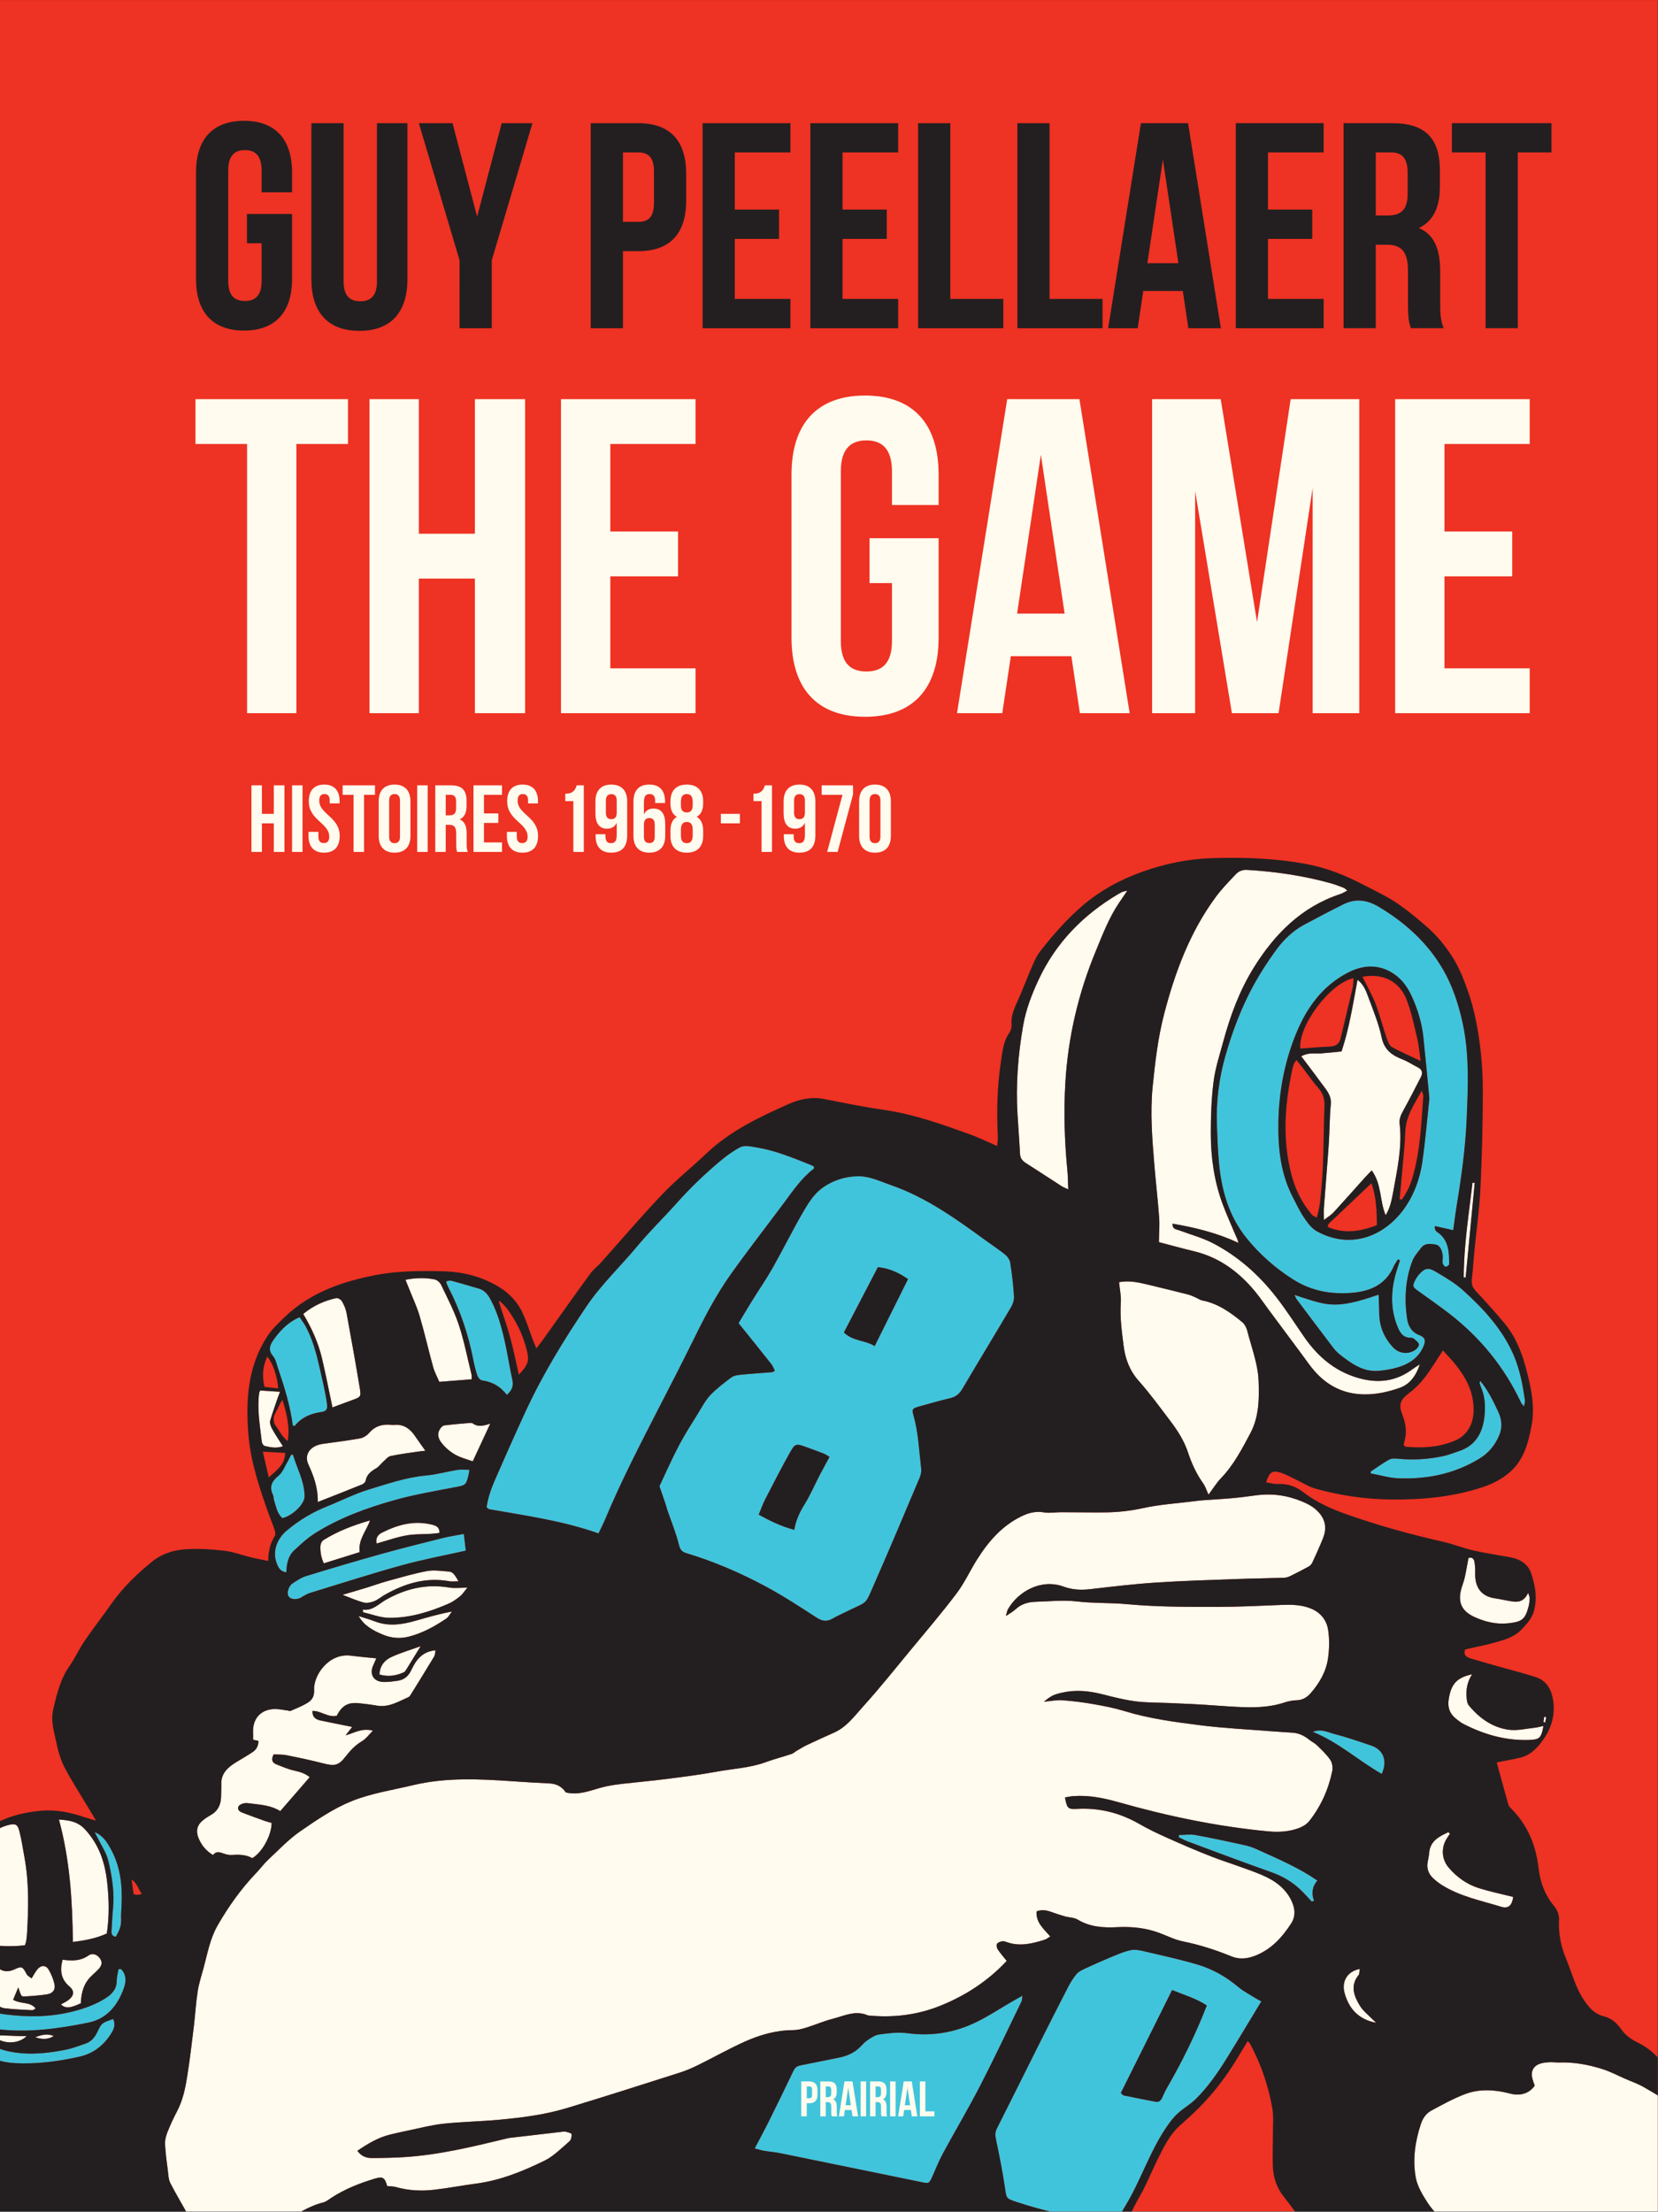 <svg clip-rule="evenodd" fill-rule="evenodd" stroke-linejoin="round" stroke-miterlimit="2" viewBox="0 0 2906 3875" xmlns="http://www.w3.org/2000/svg" xmlns:xlink="http://www.w3.org/1999/xlink"><rect x="0" y="0" width="2906" height="3875" fill="#333333" stroke="none"/><clipPath id="a"><path clip-rule="evenodd" d="m-408.189 949.606h759.685v573.279h-759.685z"/></clipPath><clipPath id="b"><path clip-rule="evenodd" d="m-345.827 949.606h759.685v632.806h-759.685z"/></clipPath><path d="m-1190.551 551.385h1581.732v1054.488h-1581.732z" fill="#ee3223" fill-rule="nonzero" transform="matrix(1.837 0 0 3.674 2186.945 -2025.698)"/><g clip-path="url(#a)" transform="matrix(4.167 0 0 4.167 1440.945 -2471.339)"><path d="m-345.827 949.606h759.685v632.806h-759.685z" fill="none"/><g clip-path="url(#b)"><g fill-rule="nonzero" transform="translate(-357.649 1067.482)"><path d="m450.944 241.081c2.743-.244 5.246-.787 7.699-.617 4.421.308 8.839.88 13.207 1.644 4.384.765 8.786 1.625 13.034 2.925 10.408 3.182 21.146 4.586 31.857 5.949 9.83 1.25 19.761 1.714 29.649 2.502 3.034.243 6.074.419 9.109.621 2.632.173 4.884 1.215 6.913 2.873 1.08.88 2.411 1.477 3.398 2.439 1.983 1.936 4.051 3.864 5.592 6.129.826 1.215 1.118 3.224.813 4.704-1.585 7.711-4.766 14.781-9.644 20.979-1.031 1.309-2.697 2.353-4.283 2.946-4.108 1.542-8.447 1.84-12.802 1.432-21.488-2.012-42.518-6.421-63.254-12.299-6.17-1.749-12.381-2.995-18.829-2.541-1.211.084-2.407.367-3.625.562.966 4.84 1.286 5.001 5.397 4.793 9.255-.467 17.855 1.728 25.908 6.36 3.737 2.15 7.653 4.019 11.594 5.776 6.147 2.744 12.325 5.437 18.601 7.868 6.981 2.702 14.199 4.811 21.095 7.699 5.682 2.382 10.718 5.863 13.155 12.012 1.162 2.93 1.111 5.872-.563 8.443-3.948 6.061-8.71 11.287-15.805 13.827-3.128 1.119-6.251 1.312-9.323.053-6.609-2.705-13.342-4.885-20.373-6.292-3.45-.688-6.701-2.376-10.042-3.606-5.709-2.103-11.609-2.7-17.661-2.387-5.774.297-11.41-.055-16.61-3.177-1.522-.914-3.602-.864-5.393-1.371-1.953-.555-3.88-1.208-5.795-1.884-1.961-.696-3.907-1.038-6.111-.213-.336 4.645 2.941 7.309 5.762 10.543-.883.533-1.533 1.109-2.288 1.35-5.261 1.675-10.558 2.997-16.063 1.012-.591-.214-1.286-.472-1.855-.347-.807.176-1.85.505-2.214 1.114-.321.536-.082 1.704.328 2.316 1.118 1.668 2.455 3.186 3.768 4.844-7.911 8.459-17.154 14.457-27.685 18.75-9.922 4.047-20.111 5.199-30.66 4.179-5.189-2.348-9.976.152-14.801 1.391-3.807.979-7.451 2.579-11.219 3.744-1.794.554-3.701 1.028-5.561 1.039-7.295.044-14.128 2.047-20.642 5.003-6.478 2.944-12.701 6.45-19.088 9.6-2.504 1.236-5.087 2.377-7.743 3.223-15.886 5.064-31.765 10.157-47.726 14.976-9.161 2.767-18.669 3.967-28.175 4.86-7.854.738-15.771.832-23.61 1.68-5.16.556-10.233 1.924-15.337 2.966-2.362.481-4.714 1.016-7.055 1.585-5.013 1.219-9.338 3.776-13.817 6.852 1.689 2.34 3.806 3.038 6.095 3.029 4.576-.014 9.159-.108 13.725-.397 14.422-.917 28.407-4.305 42.391-7.676.616-.147 1.23-.336 1.855-.408 7.438-.876 14.876-1.735 22.314-2.591.379-.044.795-.141 1.138-.033.915.286 2.481.563 2.557 1.039.152.966-.183 2.439-.884 3.039-3.372 2.88-6.595 6.227-10.495 8.136-9.127 4.47-18.57 8.305-28.812 9.642-5.922.773-11.795 1.933-17.725 2.6-5.332.6-10.671.349-15.903-1.144-1.175-.337-2.459-.296-3.723-.432-.957-3.497-1.808-4.146-5.188-3.128-6.355 1.913-12.509 4.335-18.128 7.96-1.172.757-2.321 1.753-3.621 2.074-6.169 1.519-11.333 5.128-16.78 8.06-8.614 4.639-17.703 6.414-27.28 5.426-5.336-.548-9.916-2.93-12.655-7.991-2.477-4.574-5.198-9.019-7.561-13.649-.759-1.487-.809-3.369-1.026-5.089-.477-3.769-1.016-7.542-1.197-11.332-.08-1.689.416-3.505 1.049-5.105 1.171-2.953 2.521-5.85 4.003-8.662 2.481-4.705 3.504-9.829 4.321-14.97 1.094-6.886 1.897-13.818 2.737-20.741.597-4.923.866-9.892 1.631-14.786.527-3.367 1.626-6.651 2.514-9.959 1.614-6.007 2.702-12.189 5.86-17.685 4.58-7.971 9.867-15.414 16.245-22.063 1.757-1.834 3.267-3.921 5.117-5.647 4.368-4.078 8.525-8.511 13.404-11.876 6.886-4.754 13.974-9.602 21.666-12.692 8.179-3.286 17.146-4.64 25.8-6.708 13.812-3.298 27.799-2.595 41.791-1.642 5.204.354 10.41.686 15.62.925 3.014.139 5.263 1.442 6.802 3.772 6.012 1.469 11.272-1.287 16.787-2.498 2.348-.515 4.744-.853 7.136-1.129 6.052-.696 12.128-1.211 18.169-1.986 7.178-.919 14.372-1.817 21.486-3.125 6.856-1.262 13.902-1.542 20.545-3.985 3.548-1.306 7.232-2.242 10.824-3.433.807-.269 1.474-.939 2.23-1.379 1.425-.827 2.827-1.711 4.313-2.412 3.778-1.785 7.59-3.504 11.406-5.212 5.329-2.385 8.65-7.091 12.357-11.183 6.824-7.535 13.171-15.5 19.652-23.338 6.556-7.932 13.253-15.762 19.454-23.961 3.348-4.43 5.681-9.613 8.664-14.335 4.74-7.506 10.409-14.086 18.61-18.092 3.064-1.496 6.065-2.263 9.54-1.661 2.298.398 4.739-.078 7.115-.075 6.099.008 12.2.133 18.298.081 5.467-.047 10.828-.618 16.241-1.808 7.054-1.552 14.352-1.991 21.547-2.898 1.386-.174 2.777-.34 4.17-.443 3.919-.291 7.847-.48 11.758-.834 3.282-.296 6.553-.723 9.819-1.173 6.83-.943 13.351-.069 19.746 2.625 2.646 1.114 4.924 2.375 6.863 4.531 3.028 3.365 3.32 7.03 1.726 10.988-1.372 3.41-2.899 6.759-4.439 10.098-.3.648-.877 1.303-1.498 1.645-2.554 1.413-5.158 2.744-7.782 4.024-.785.381-1.692.682-2.554.713-6.732.221-13.469.302-20.199.554-11.322.425-22.654.735-33.956 1.486-9.132.604-18.235 1.692-27.332 2.749-3.866.449-7.54.318-11.242-1.04-9.512-3.49-19.139 1.987-23.469 9.492-.352.611-.433 1.38-.871 2.855 1.773-1.214 3.062-1.877 4.076-2.834 2.384-2.248 5.351-3.061 8.397-3.149 5.822-.17 11.604-.839 17.495-.143 6.928.817 13.985.492 20.941 1.138 12.567 1.165 25.159 1.17 37.746 1.149 9.158-.014 18.318-.461 27.47-.833 4.11-.165 8.127-.07 12.024 1.461 4.179 1.644 6.751 4.883 7.392 9.022.61 3.951.522 8.144-.063 12.111-.813 5.497-3.591 10.294-7.237 14.479-1.51 1.733-3.395 2.962-5.94 3.017-1.758.038-3.569.408-5.245.965-6.425 2.133-13.03 2.163-19.66 1.831-6.104-.306-12.195-.852-18.299-1.168-6.479-.333-12.964-.576-19.451-.758-6.555-.182-12.851-1.821-19.132-3.413-5.661-1.436-11.267-1.964-16.996-.634-3.457.805-4.492 1.289-7.516 3.793z" fill="#fffbee"/><path d="m289.218 150.463c2.593-5.461 5.196-11.409 8.207-17.14 2.479-4.72 5.4-9.208 8.202-13.751 1.578-2.56 3.008-5.317 5.052-7.464 2.597-2.73 5.682-5.026 8.702-7.316.945-.716 2.342-1.023 3.569-1.144 4.552-.455 9.118-.748 13.678-1.121.229-.019.443-.215 1.137-.572-.473-.933-.809-1.976-1.444-2.782-4.1-5.192-8.264-10.334-12.407-15.495-.392-.487-.782-.977-1.408-1.764 1.865-3.098 3.714-6.249 5.64-9.349 2.882-4.64 6.005-9.141 8.689-13.891 4.427-7.834 8.418-15.918 12.935-23.699 2.022-3.485 4.358-7.163 7.474-9.549 4.638-3.552 10.553-5.412 16.323-5.266 4.4.112 8.795 2.233 13.101 3.73 14.868 5.163 27.449 14.28 40.012 23.409 2.675 1.944 5.457 3.754 8.011 5.843.979.801 1.902 2.145 2.089 3.36.718 4.643 1.264 9.327 1.571 14.014.099 1.517-.403 3.289-1.186 4.615-6.789 11.507-13.759 22.905-20.534 34.419-1.267 2.152-2.771 3.375-5.204 3.935-4.453 1.026-8.837 2.347-13.249 3.55-2.455.668-2.829 1.095-2.149 3.456 2.129 7.394 2.394 15.05 3.29 22.614.142 1.194-.129 2.562-.602 3.682-6.245 14.764-12.444 29.551-18.9 44.225-4.304 9.781-2.59 7.591-11.585 12.022-2.055 1.012-4.162 1.937-6.144 3.078-2.348 1.356-4.284 1.206-6.651-.325-7.156-4.63-14.319-9.308-21.823-13.325-10.551-5.647-21.559-10.367-33.048-13.838-1.912-.578-2.629-1.443-3.154-3.549-1.251-5.011-3.245-9.835-4.924-14.739-.288-.843-.474-1.718-.759-2.562-.751-2.235-1.53-4.463-2.511-7.311zm56.72 18.349c.696-4.225 2.335-7.512 4.326-10.732 2.397-3.872 4.204-8.109 6.307-12.169 1.324-2.551 2.724-5.066 4.192-7.786-.968-.549-1.676-1.067-2.466-1.377-2.488-.974-5.002-1.887-7.515-2.798-4.058-1.468-4.533-1.467-6.706 2.42-3.595 6.428-6.96 12.987-10.335 19.538-1.028 1.996-1.765 4.144-2.761 6.521 4.789 2.607 9.269 4.871 14.958 6.383zm47.838-105.424c-3.9-2.693-7.833-4.534-12.68-5.003-4.801 9.224-9.538 18.323-14.284 27.438 3.86 3.771 8.933 3.165 12.934 5.735 4.747-9.531 9.31-18.692 14.03-28.17z" fill="#40c4db"/><path d="m556.319 70.03c13.713 4.409 16.65 6.401 35.42-.116.093 2.943.161 5.792.277 8.639.208 5.17 2.176 9.62 5.655 13.403 2.393 2.603 5.979 3.23 9.057 1.462.881-.507 1.925-1.617 1.948-2.476.02-.781-1.193-1.651-1.965-2.371-.341-.32-.935-.523-1.411-.518-3.511.054-4.756-2.41-5.807-5.115-2.948-7.58-2.573-15.203-.27-22.843.464-1.543.974-3.072 1.462-4.606-.263-.138-.527-.278-.79-.416-.613.986-1.359 1.914-1.818 2.968-3.294 7.581-9.709 10.44-17.306 11.097-8.792.762-17.106-.633-24.843-5.494-7.539-4.741-14.049-10.478-19.635-17.331-7.612-9.337-10.701-20.377-11.754-32.109-.454-5.066-.639-10.16-.835-15.246-.385-10 .815-19.815 3.561-29.443 3.012-10.559 6.893-20.789 12.235-30.385 2.717-4.879 5.793-9.594 9.092-14.102 3.164-4.327 7.027-8.089 11.834-10.66 5.486-2.935 10.991-5.839 16.562-8.603 5.094-2.527 9.963-1.803 14.805 1.091 11.225 6.708 20.663 15.243 27.191 26.638 3.681 6.422 6.031 13.414 7.741 20.661 3.261 13.83 2.627 27.804 2.032 41.793-.513 12.107-2.151 24.09-4.115 36.035-.592 3.599-1.038 7.224-1.552 10.842-2.77-.62-5.167-1.158-7.702-1.729-.298 2.242 1.229 2.563 2.091 3.327 3.872 3.432 3.879 8.067 3.911 12.657.004.41-1.089 1.242-1.486 1.142-.534-.136-1.168-.943-1.26-1.539-.171-1.108.192-2.302.018-3.409-.302-1.937-1.017-4.1-3.064-4.43-1.975-.32-4.43-.675-5.981 1.394-1.357 1.812-2.974 3.585-3.748 5.649-2.921 7.782-3.385 15.896-2.179 24.061.451 3.048 1.795 5.701 5.119 6.977 2.538.972 2.865 2.313 1.722 4.911-1.992 4.53-5.758 7.098-10.26 8.514-2.768.871-5.706 1.385-8.604 1.619-6.597.53-11.548-3.17-16.371-6.945-1.189-.93-2.194-2.141-3.117-3.351-5.006-6.573-9.961-13.182-14.921-19.788-.286-.383-.443-.863-.939-1.855zm56.749-82.617c-.841-8.649-1.612-17.112-2.501-25.563-.656-6.241-2.477-12.183-5.143-17.853-1.7-3.619-4.067-6.791-7.42-9.008-6.255-4.137-12.821-3.74-19.197-.445-10.837 5.597-17.468 14.943-21.922 25.943-4.772 11.788-7.088 24.168-7.315 36.835-.194 10.861.883 21.62 6.023 31.525 1.522 2.929 2.907 5.963 4.752 8.68 1.475 2.172 3.208 4.563 5.418 5.772 13.964 7.634 27.808 2.272 36.148-8.77 4.434-5.874 7.119-12.989 8.184-20.368 1.286-8.909 2.014-17.897 2.973-26.748z" fill="#40c4db"/><path d="m263.605 170.32c-15.307-5.405-30.703-7.463-45.96-10.173-.33-.058-.605-.426-1.118-.811.541-4.106 1.991-8.031 3.653-11.842 4.159-9.553 8.4-19.075 12.77-28.531 7.171-15.514 16.067-30.033 25.623-44.181 6.221-9.21 14.329-16.793 21.375-25.291 5.193-6.263 11.086-11.94 16.505-18.024 5.774-6.479 12.005-12.463 18.671-18.004 1.368-1.138 2.78-2.234 4.259-3.215 5.07-3.365 5.058-3.175 10.893-2.193 7.984 1.346 15.36 4.435 22.788 7.419.446.179.847.47 1.221.682-.078.402-.041.74-.18.847-5.137 3.931-8.694 9.231-12.492 14.33-7.45 10.001-15.121 19.847-22.357 29.998-6.506 9.126-11.585 19.113-16.52 29.169-4.537 9.244-9.306 18.375-14.004 27.54-7.781 15.172-15.622 30.313-22.215 46.059-.822 1.967-1.804 3.865-2.912 6.221z" fill="#40c4db"/><path d="m542.392 367.061c-4.954 8.169-9.644 16.026-14.459 23.802-3.814 6.157-7.93 12.131-13.099 17.238-2.232 2.205-5.038 3.818-7.405 5.902-1.965 1.73-3.496 3.81-5.011 6.038-6.06 8.927-9.656 19.052-14.649 28.482-1.842 3.48-3.991 6.793-5.91 10.232-.977 1.751-2.306 2.046-4.16 1.702-13.019-2.408-26.011-4.919-38.591-9.164-4.181-1.411-3.903-1.478-4.557-5.888-1.025-6.89-2.395-13.736-3.828-20.555-.338-1.613-.305-2.869.436-4.335 5.841-11.57 11.59-23.19 17.404-34.775 4.106-8.181 8.231-16.352 12.435-24.48 1.046-2.025 2.25-4.03 3.726-5.748.929-1.082 2.44-1.742 3.794-2.366 3.688-1.708 7.402-3.361 11.162-4.907 2.567-1.056 5.166-2.187 7.863-2.727 1.78-.354 3.803.08 5.636.51 7.428 1.741 14.897 3.372 22.211 5.522 6.367 1.87 12.116 5.105 17.256 9.432 2.211 1.863 4.861 3.208 7.329 4.762.734.464 1.525.839 2.417 1.323zm-37.528-4.748c-7.279 14.599-14.402 28.893-21.567 43.263.484.421.811.947 1.23 1.034 4.48.938 8.968 1.84 13.469 2.671 1.298.24 2.133-.535 2.668-1.696.639-1.384 1.251-2.792 2.011-4.11 6.36-11.019 12.002-22.383 16.776-34.681-4.401-2.938-9.465-4.386-14.587-6.481z" fill="#40c4db"/><path d="m499.304 47.849c.057-3.794.344-7.065.11-10.298-.527-7.232-1.377-14.439-1.978-21.665-.93-11.163-1.879-22.38-.749-33.535 1.023-10.109 2.208-20.326 4.743-30.128 4.563-17.645 10.874-34.731 21.872-49.608 2.482-3.354 5.447-6.367 8.317-9.417 1.222-1.298 2.755-1.968 4.774-1.852 11.973.691 23.766 2.43 35.324 5.65 1.832.512 3.609 1.233 5.388 1.916.422.162.754.561 1.453 1.105-1.14.591-1.95 1.154-2.847 1.449-16.355 5.363-27.645 16.744-36.474 30.921-6.032 9.69-9.932 20.325-12.909 31.296-1.494 5.51-3.306 11.008-4.026 16.633-.915 7.16-1.165 14.443-1.166 21.674-.001 9.965 1.352 19.808 4.752 29.238 1.677 4.652 3.756 9.159 5.677 13.723.418.995.937 1.948 1.189 3.205-8.849-4.139-18.068-6.426-27.719-8.073-.058 2.468 1.629 2.351 2.794 2.79 4.745 1.789 9.731 3.103 14.198 5.423 10.531 5.464 19.284 13.257 26.562 22.574 4.221 5.404 7.925 11.212 11.832 16.858 6.076 8.787 13.875 15.172 24.479 17.685 7.755 1.837 14.877.558 21.285-4.299.689-.521 1.444-.951 2.881-1.889-1.682 5.031-4.334 8.433-8.507 9.901-4.769 1.679-9.758 2.796-14.945 2.73-8.43-.106-15.274-3.494-20.767-9.707-2.015-2.278-3.716-4.831-5.537-7.276-4.706-6.315-9.4-12.639-14.096-18.962-1.743-2.349-3.386-4.778-5.235-7.039-6.852-8.377-15.149-14.597-25.877-17.185-5.056-1.22-10.07-2.606-14.798-3.838z" fill="#fffbee"/><path d="m329.283 428.922c2.269-4.35 4.265-8.024 6.124-11.768 3.451-6.95 6.852-13.927 10.198-20.93.616-1.291 1.451-1.951 2.824-2.218 5.357-1.046 10.691-2.206 16.053-3.23 3.32-.635 6.311-1.871 8.804-4.19 1.117-1.04 2.084-2.29 3.335-3.125 1.555-1.035 3.264-2.243 5.025-2.48 3.874-.518 7.903-1.06 11.726-.54 10.449 1.417 20.292-.251 29.613-4.89 4.873-2.427 9.452-5.442 14.17-8.181 1.419-.825 2.853-1.621 4.771-2.706-.183 1.163-.135 1.881-.41 2.444-5.785 11.89-11.418 23.862-17.48 35.61-4.957 9.607-10.497 18.911-15.649 28.419-1.692 3.124-2.976 6.469-4.444 9.713-1.256 2.778-1.417 2.847-4.289 2.257-19.814-4.069-39.626-8.143-59.444-12.174-2.239-.457-4.534-.62-6.791-1-1.218-.204-2.408-.581-4.136-1.011z" fill="#40c4db"/><path d="m520.178 154.008c-.943-2.037-1.367-3.486-2.196-4.647-2.832-3.962-4.866-8.335-6.369-12.9-1.652-5.022-4.407-9.354-7.546-13.479-4.306-5.664-8.491-11.456-13.217-16.759-3.851-4.323-5.694-9.276-6.388-14.752-.766-6.041-1.61-12.084-1.179-18.241.191-2.723-.45-5.505-.741-8.542 4.235-.803 8.161.08 12.07 1.013 5.686 1.355 11.363 2.75 17.029 4.185 1.088.275 2.115.797 3.155 1.243.926.397 1.79 1.048 2.752 1.235 6.581 1.288 11.847 5.005 16.838 9.153.997.829 1.741 2.261 2.07 3.549 1.788 7.016 4.516 14.032 4.78 21.128.27 7.297.228 15.058-3.447 21.966-3.58 6.725-7.08 13.487-12.472 19.056-1.725 1.779-3.03 3.968-5.139 6.792z" fill="#fffbee"/><path d="m101.464 305.55c-2.939-1.777-4.614-3.912-5.844-6.529-1.52-3.241-1.11-5.913 1.62-8.119.985-.797 2.059-1.51 3.168-2.127 3.269-1.816 4.468-4.69 4.442-8.265-.012-1.518.15-3.039.082-4.553-.212-4.788 2.8-7.363 6.418-9.557 2.275-1.378 4.596-2.686 6.801-4.167 1.536-1.034 2.388-2.569 2.4-4.694-.729-.158-1.388-.303-2.245-.49 0-1.012.037-2.017-.006-3.018-.239-5.69 3.034-9.55 8.682-9.874 1.966-.113 3.968.396 5.952.63.357.044.782.31 1.05.19 2.398-1.064 4.882-2.005 7.111-3.361 1.919-1.166 3.013-2.651 2.873-5.518-.299-6.174 6.189-15.577 15.436-14.382 3.402.44 6.823.724 10.706 1.127-.434 1.013-.759 1.875-1.164 2.699-1.927 3.92-.017 7.186 4.37 7.244 1.892.025 3.8-.24 5.684-.502 2.863-.394 4.666-1.925 5.941-4.674 1.892-4.079 4.534-7.657 10.1-8.158-.225 1.083-.192 1.981-.581 2.625-3.213 5.336-6.497 10.629-9.776 15.924-.264.424-.572.952-.988 1.132-4.276 1.861-8.344 4.478-13.383 3.579-2.377-.426-4.783-.704-7.185-.966-4.835-.533-7.324.812-9.631 5.22-3.571.899-6.578-2.072-10.211-2.028-.137 2.656 1.392 3.602 3.362 4.025 4.325.93 8.669 1.769 13.342 2.711-.919 1.177-1.849 2.364-2.779 3.552 3.626-.979 6.862-3.237 11.502-1.972-1.747 1.726-2.938 3.435-4.569 4.396-2.832 1.667-4.958 3.927-6.917 6.462-2.89 3.735-4.558 4.123-9.198 2.944-5.173-1.316-10.398-2.443-15.633-3.488-1.814-.363-3.725-.245-5.459-.337-1.033 2.064-.704 3.426 1.025 4.122 2.573 1.037 5.165 2.144 7.856 2.737 2.287.504 4.379 1.14 6.297 2.719-4.079 4.701-8.109 9.345-12.388 14.277-3.513-2.273-7.817-2.671-12.093-3.172-1.008-.117-2.064-.334-3.032-.149-.873.165-2.023.612-2.399 1.296-.712 1.288.369 2.185 1.47 2.617 3.193 1.252 6.427 2.396 9.657 3.551.926.33 1.892.55 2.77.8.024 5.089-3.912 12.377-8.132 14.817-2.665-1.502-5.66-1.535-8.752-1.332-1.332.085-2.753-.396-4.055-.846-1.461-.508-2.705-.531-3.697.882z" fill="#fffbee"/><path d="m486.008-99.907c-1.406 2.068-2.386 3.51-3.367 4.952-4.33 6.366-7.032 13.54-9.942 20.576-7.295 17.638-11.586 35.968-12.739 55.094-.746 12.372-.352 24.651.842 36.949.24 2.484.243 4.992.379 8.013-1.28-.612-2.076-.894-2.767-1.337-5.024-3.229-10.003-6.526-15.048-9.72-1.516-.958-2.39-2.073-2.483-3.951-.272-5.45-.709-10.894-1.041-16.343-.77-12.623.189-25.156 2.362-37.579 1.164-6.648 3.567-12.931 6.422-19.074 7.264-15.627 18.702-27.306 33.359-36.047.654-.388 1.329-.745 2.019-1.063.327-.151.714-.177 2.004-.47z" fill="#fffbee"/><path d="m618.771 93.388c1.997 2.235 3.962 4.19 5.642 6.365 3.353 4.346 6.117 8.956 6.945 14.594.655 4.452.457 8.706-2.033 12.463-1.131 1.704-2.913 3.294-4.765 4.148-6.74 3.11-13.952 3.551-21.258 2.944-.315-.026-.6-.399-1.064-.726.309-1.529.794-3.072.901-4.637.202-2.947-.471-5.754-1.558-8.52-1.571-3.996-.543-6.086 2.871-8.636 2.502-1.87 4.786-4.179 6.703-6.655 2.632-3.395 4.825-7.131 7.616-11.34z" fill="#ee3223"/><path d="m1.562 302.466c4.307-4.159 8.088-8.048 13.649-9.499 2.997-.781 4.024-.469 4.787 2.514.941 3.681 1.492 7.462 2.174 11.208 1.93 10.591 1.658 21.26 1.041 31.935-.058 1.014-.18 2.027-.329 3.032-.073.492-.277.966-.531 1.814-5.299.629-10.608.543-15.607-.473.419-7.235 1.209-14.034 1.097-20.82-.115-6.891-1.393-13.685-6.281-19.711z" fill="#fffbee"/><path d="m145.516 157.114c.109-6.008-1.725-10.936-3.97-15.833-1.914-4.179.852-7.869 6.019-8.605 5.255-.751 10.532-1.378 15.753-2.32 1.365-.246 2.855-1.202 3.771-2.272 2.276-2.658 5.065-3.644 8.422-3.473.76.038 1.527.127 2.281.065 3.872-.311 6.506 1.607 8.572 4.636 1.348 1.976 2.753 3.911 4.402 6.247-1.015.107-1.673.153-2.324.251-4.106.622-8.243 1.099-12.293 1.973-1.209.263-2.205 1.611-3.243 2.522-.949.833-1.697 1.968-2.756 2.586-2.143 1.256-4.018 2.559-4.503 5.249-.109.606-.857 1.324-1.477 1.576-5.966 2.426-11.969 4.763-18.654 7.398z" fill="#fffbee"/><path d="m42.507 342.085c-.211-17.428-1.259-34.478-5.868-51.473 4.024.306 7.77.717 10.899 4.066 5.946 6.363 8.455 13.876 9.39 22.389.786 7.154.948 14.185-.158 21.46-4.393 2.03-9.048 2.923-14.263 3.558z" fill="#fffbee"/><path d="m132.308 186.669c-2.272-.218-3.19-1.653-3.9-3.341-2.503-5.946.684-11.371 3.881-14.074 5.285-4.471 11.137-7.965 17.586-10.507 5.654-2.23 11.107-5.081 16.896-6.835 7.985-2.417 15.908-5.2 24.354-5.955 4.397-.396 8.712-1.643 13.09-2.35 1.554-.251 3.184-.039 5.089-.039-.194 1.133-.258 1.741-.406 2.329-1.07 4.228-1.264 4.149-5.541 4.975-8.609 1.658-17.298 3.112-25.717 5.491-11.615 3.284-23.013 7.391-33.302 13.898-3.19 2.018-6.042 4.64-8.808 7.24-2.52 2.371-3.136 5.672-3.222 9.168z" fill="#40c4db"/><path d="m182.384 63.661c4.515-.874 8.441-.896 12.306-.127 1.044.209 2.257 1.317 2.735 2.325 2.617 5.511 5.489 10.966 7.394 16.731 2.269 6.865 3.652 14.023 5.392 21.06.117.469.016.989.016 1.865-4.41.349-8.789.694-13.606 1.076-.885-2.097-1.992-4.098-2.586-6.243-1.969-7.112-3.597-14.32-5.671-21.4-1.138-3.885-2.903-7.585-4.393-11.368-.459-1.165-.94-2.325-1.587-3.919z" fill="#fffbee"/><path d="m225.049 112.073c-2.785-3.603-6.198-5.531-10.45-6.08-.731-.095-1.648-1.136-1.923-1.932-.743-2.146-1.294-4.375-1.728-6.607-2.067-10.663-5.469-20.859-10.477-30.508-.347-.67-.624-1.378-.911-2.078-.037-.086.065-.232.196-.644.564-.055 1.303-.326 1.924-.159 3.901 1.057 7.782 2.18 11.652 3.341 2.345.703 3.714 2.428 4.849 4.54 2.985 5.549 4.606 11.554 5.982 17.617 1.208 5.324 1.993 10.737 3.171 16.068.561 2.533.007 4.466-2.285 6.442z" fill="#40c4db"/><path d="m135.003 124.952c-1.075-8.313-3.574-16.31-6.271-24.251-.57-1.681-.926-3.624-2.017-4.903-2.443-2.871-1.12-5.125.603-7.461 2.735-3.705 5.895-6.915 10.551-8.958.9 1.363 1.81 2.543 2.513 3.837 4.134 7.602 5.53 16.054 7.458 24.333.633 2.722 1.154 5.477 1.542 8.243.325 2.307-.213 3.186-2.434 3.499-4.452.625-8.28 2.252-11.148 5.83-.066.082-.447-.09-.797-.169z" fill="#40c4db"/><path d="m652.87 116.923c-.641-.789-1.019-1.102-1.207-1.504-6.983-14.891-17.07-27.299-30.034-37.366-4.406-3.422-9.001-6.604-13.537-9.859-1.971-1.416-2.198-1.915-1.129-4.076.501-1.013 1.132-2.007 1.893-2.838 2.245-2.457 3.743-2.879 6.73-1.1 4.029 2.398 8.183 4.792 11.635 7.908 8.61 7.775 16.477 16.22 21.225 27.103 2.675 6.133 3.852 12.599 4.828 19.132.1.656-.2 1.374-.404 2.6z" fill="#40c4db"/><path d="m139.386 78.039c4.303-3.522 8.89-5.554 13.873-6.653.701-.154 2.003.596 2.4 1.287.876 1.518 1.627 3.215 1.944 4.932 1.944 10.501 3.818 21.018 5.567 31.555.626 3.764.436 3.786-3.278 5.139-2.597.947-5.183 1.92-8.211 3.043-1.486-7.039-2.786-13.755-4.341-20.409-1.564-6.686-4.373-12.92-7.954-18.894z" fill="#fffbee"/><path d="m206.946 170.53c.317 2.662.577 4.856.834 7.027-9.215 2.078-18.196 3.743-26.965 6.17-12.968 3.59-25.789 7.713-38.661 11.645-.958.292-1.834.855-2.734 1.322-.447.229-.836.587-1.297.779-2.05.844-4.084.541-4.898-.691-.848-1.286-.085-4.266 1.607-5.388 1.779-1.182 3.611-2.478 5.614-3.092 10.431-3.204 20.893-6.314 31.403-9.249 8.68-2.423 17.431-4.594 26.173-6.785 2.796-.701 5.666-1.113 8.924-1.738z" fill="#40c4db"/><path d="m62.742 353.488c2.203 2.2 2.236 5.02 1.327 7.665-2.534 7.376-7.07 13.214-15.034 14.844-12.734 2.606-25.608 4.362-38.667 2.721-5.549-.696-10.163-3.249-13.543-7.721-3.484-4.612-4.015-9.751-2.129-15.169.166-.476.33-1.039.683-1.344.532-.459 1.283-1.067 1.843-.982.541.087 1.278.922 1.365 1.511.241 1.624.377 3.31.207 4.936-.294 2.798.798 4.889 2.65 6.843 3.335 3.516 7.543 5.087 12.188 5.692 9.394 1.227 18.706 1.26 28.036-.972 5.144-1.229 9.976-2.908 14.453-5.682 2.854-1.768 4.859-3.97 4.837-7.619-.008-1.563.479-3.13.741-4.694.348-.01.695-.019 1.043-.029z" fill="#40c4db"/><path d="m634.507 106.229c3.34 4.037 5.481 8.524 7.599 13.076 1.572 3.376 1.696 6.692.271 9.956-1.745 4-4.337 7.229-8.266 9.624-10.489 6.394-21.904 8.699-33.939 8.265-3.935-.142-7.83-1.338-11.743-2.05-.017-.26-.032-.52-.049-.777 2.604-1.721 5.115-3.61 7.854-5.077 1.098-.587 2.711-.421 4.06-.295 6.259.582 12.455.174 18.576-1.13 2.222-.473 4.356-1.355 6.527-2.059 7.112-2.302 10.087-7.732 10.843-14.671.457-4.197.246-8.387-1.501-12.357-.253-.575-.418-1.194-.594-1.799-.025-.086.104-.216.362-.706z" fill="#40c4db"/><path d="m563.598 325.129c-1.553-1.648-3.033-3.371-4.67-4.927-3.536-3.365-7.604-5.772-12.267-7.417-11.847-4.183-23.601-8.633-35.379-13.009-1.265-.47-2.449-1.161-3.671-1.748.044-.302.088-.602.131-.904 2.273-.029 4.613-.424 6.807-.024 7.229 1.325 14.421 2.869 21.595 4.477 1.953.438 3.834 1.306 5.674 2.14 8.185 3.712 16.469 7.245 24.145 12.553-2.217 2.542-2.521 5.395-1.416 8.48-.316.126-.633.253-.949.379z" fill="#40c4db"/><path d="m17.371 366.379c3.34 1.967 7.079.652 9.484 3.687-.615.316-1.04.732-1.441.711-3.925-.209-7.864-.348-11.758-.837-1.206-.151-2.839-1.042-3.322-2.051-1.629-3.41-2.965-6.983-4.125-10.586-.432-1.34-.07-2.933-.07-4.313 2.134-.852 3.867-.557 5.422.427 2.175 1.373 4.198 1.204 6.474.146 3.03-1.406 3.343-1.104 5.065 2.139.379.714 1.33 1.122 2.045 1.693 1.019-1.606 1.622-2.871 2.511-3.889 1.565-1.793 3.547-1.729 4.712.302 1.057 1.845 1.911 3.898 2.378 5.966.526 2.329-.661 3.946-3.067 4.323-3.103.486-6.253.715-9.391.898-1.508.087-1.518-.078-2.752-3.806-.866 2.077-1.486 3.564-2.165 5.19z" fill="#fffbee"/><path d="m629.508 180.693c1.295-.529 2.269.079 2.525 1.607.249 1.491.351 3.03.303 4.542-.191 6.049 2.418 9.908 8.335 10.773 2.51.366 4.985.981 7.499 1.336 2.722.385 4.99-.373 6.429-3.662.332 1.108.681 1.728.664 2.34-.032 1.129-.174 2.28-.459 3.375-1.415 5.471-2.829 6.46-8.396 7.085-5.13.575-9.855-.558-14.424-2.655-5.331-2.444-7.034-6.158-5.497-11.775.434-1.59 1.082-3.128 1.442-4.732.578-2.563 1-5.164 1.579-8.234z" fill="#fffbee"/><path d="m164.496 202.339c4.07.609 6.567-2.353 9.572-4.058 8.359-4.739 17.134-6.838 26.735-5.205 2.169.368 4.454.054 7.631.054-1.352 1.63-2.046 2.792-3.036 3.583-1.481 1.185-3.064 2.354-4.789 3.106-7.977 3.482-16.277 6.039-25.026 5.992-3.683-.022-7.357-1.513-11.036-2.335-.017-.379-.034-.758-.051-1.137z" fill="#fffbee"/><path d="m59.436 374.479c1.254 2.606.148 4.651-1.122 6.574-3.135 4.744-7.388 7.989-13.01 9.26-8.963 2.025-18.033 3.196-27.227 2.733-2.887-.147-5.837-.74-8.584-1.651-6.097-2.022-9.24-6.672-10.749-13.475 2.89 1.576 5.733 1.808 7.438 4.492 1.924 3.031 4.838 4.616 8.37 5.454 8.38 1.985 16.672 1.176 24.935-.466 2.832-.564 5.568-1.639 8.318-2.565 2.443-.823 3.919-2.668 5.007-4.934 1.816-3.785 1.85-3.77 6.624-5.422z" fill="#40c4db"/><path d="m661.053 251.27c-.86 4.907-1.606 5.691-5.562 5.867-10.054.444-19.38-2.21-28.226-6.794-1.007-.522-1.904-1.269-2.815-1.962-2.791-2.12-3.803-4.865-3.244-8.377 1.014-6.358 3.331-9.046 9.828-10.452-2.047 3.18-2.607 6.439-2.301 9.821.097 1.097.236 2.414.882 3.199 4.411 5.37 9.907 9.351 16.86 10.293 3.539.479 7.28-.471 10.924-.843 1.098-.111 2.174-.439 3.654-.752z" fill="#fffbee"/><path d="m621.74 296.557c-.55.838-1.156 1.648-1.643 2.52-2.156 3.861-1.746 8.415 1.1 11.76 3.454 4.055 7.704 7.07 12.767 8.648 4.694 1.461 9.533 2.458 14.341 3.667-.386 3.417-1.963 5.078-4.927 4.167-8.488-2.61-17.331-4.324-25.009-9.148-1.287-.807-2.51-1.753-3.626-2.783-1.994-1.843-2.892-4.138-2.391-6.887.227-1.254.525-2.505.623-3.769.402-5.213 4.253-6.976 8.061-8.803.236.208.469.417.704.628z" fill="#fffbee"/><path d="m135.069 137.224c1.687 5.62 4.656 10.832 4.892 16.912.019.501.025 1.023-.093 1.504-.802 3.264-5.484 7.447-9.244 8.248-2.346-2.032-2.664-5.043-3.574-7.767-.198-.595-.089-1.311-.353-1.86-1.625-3.407-.698-5.791 2.254-8.161 1.767-1.419 2.655-3.948 3.887-6.011.551-.924.975-1.923 1.457-2.887.258.007.516.015.774.022z" fill="#40c4db"/><g fill="#fffbee"><path d="m218.061 124.161c-2.653 5.706-5.013 10.786-7.363 15.844-1.478-.491-2.744-.917-4.012-1.332-3.724-1.222-6.783-3.456-9.164-6.496-1.364-1.738-1.966-3.852-.491-5.927.404-.568 1.053-1.259 1.659-1.336 3.495-.439 7.01-.724 10.521-1.027.496-.044 1.141-.09 1.489.168 2.156 1.605 4.453 1.068 7.361.106z"/><path d="m38.166 349.549c4.125.567 7.669.527 10.958-1.813 1.607-1.141 3.611-.342 4.701 1.185 1.147 1.61.989 3.018-.652 4.732-1.393 1.455-3.039 2.703-4.258 4.285-2.237 2.901-2.94 6.393-3.049 9.907-4.546 2.151-6.455 2.302-8.404.509 1.119-.644 2.243-1.14 3.191-1.865 2.379-1.821 2.654-3.777.385-5.708-3.608-3.066-4.059-6.711-2.872-11.232z"/><path d="m204.697 190.449c-1.7 0-2.813.165-3.862-.025-9.905-1.788-18.835.942-27.312 5.805-1.429.82-2.713 1.964-4.223 2.554-1.343.528-3.018.951-4.345.618-2.79-.698-5.448-1.922-9.061-3.266 3.949-1.166 7.15-2.085 10.332-3.063 2.905-.89 5.761-1.95 8.69-2.75 5.493-1.5 10.972-3.135 16.557-4.174 2.913-.54 6.045-.016 9.066.191 1.638.113 2.425.987 4.158 4.11z"/><path d="m163.131 178.186c-5.269 1.644-10.094 3.152-15.083 4.71-1.147-2.462-1.521-4.819-1.434-7.198.032-.881.543-2.105 1.234-2.54 6.028-3.794 12.629-6.286 19.645-8.31-1.548 4.452-5.05 8.056-4.362 13.338z"/><path d="m162.701 205.078c2.251.725 4.545 1.342 6.747 2.196 5.768 2.238 11.461 1.394 17.153-.228 4.962-1.414 9.914-2.869 15.337-3.875-.79 1.001-1.396 2.276-2.402 2.957-4.842 3.278-9.92 6.089-15.665 7.571-3.868 1-7.544.627-11.152-.897-3.948-1.666-7.684-3.647-10.018-7.724z"/></g><path d="m593.03 271.445c-9.851-5.618-18.118-13.304-29.02-17.701 3.62-1.425 6.343.19 9.02.879 5.282 1.357 10.46 3.149 15.629 4.912 5.105 1.741 6.908 6.425 4.371 11.91z" fill="#40c4db"/><path d="m127.476 117.343c-.913 1.939-1.392 3.528-1.975 5.56-.287 1.005.234 2.431.791 3.444 1.325 2.412 2.891 4.689 4.552 7.329-2.891 1.013-5.322.408-7.693-.142-.512-.118-1.111-1.079-1.183-1.707-.771-6.799-2.029-13.578-1.121-20.47.046-.348.252-.676.434-1.143 2.642.176 5.246.349 8.357.555-.401 2.052-1.263 3.463-1.595 5.157-.144.283-.423 1.135-.567 1.417z" fill="#fffbee"/><path d="m51.637 295.901c3.365 1.306 5.086 3.996 6.676 6.833 4.114 7.336 5.041 15.296 4.689 23.517-.092 2.158-.304 4.32-.208 6.47.12 2.683-.849 4.915-2.278 7.193-1.753-.317-1.851-1.441-1.744-2.8.228-2.902.282-5.82.582-8.714.72-6.929-.336-13.73-1.923-20.384-.803-3.366-2.926-6.422-4.469-9.613-.411-.848-.883-1.667-1.325-2.502z" fill="#40c4db"/><path d="m222.056 72.592c1.088 1.134 2.328 2.158 3.238 3.42 3.812 5.29 6.644 11.06 8.173 17.44 1.041 4.346.565 5.991-3.391 10.129-1.234-5.419-2.225-10.577-3.611-15.627-1.386-5.059-3.17-10.009-4.778-15.006.123-.119.246-.237.369-.356z" fill="#ee3223"/><path d="m196.729 170.08c-4.389.795-8.951.293-13.341.982-4.393.688-8.647 2.271-13.146 3.514-.5-2.396.686-3.786 2.245-4.572 6.72-3.384 13.713-5.311 21.302-3.305 1.581.417 2.907.962 2.94 3.381z" fill="#fffbee"/><path d="m188.79 217.733c-2.274 3.702-4.166 6.801-6.087 9.884-.262.422-.6.91-1.022 1.1-3.292 1.482-6.648 1.977-10.227.914.203-3.976 2.389-6.147 5.184-7.423 3.732-1.701 7.707-2.87 12.152-4.475z" fill="#fffbee"/><path d="m583.769 353.452c-.183 1.116-.062 2.019-.454 2.505-3.64 4.516-1.977 8.901.553 12.985 1.369 2.211 3.589 3.895 5.432 5.812.338.351.714.67 1.429 1.334-7.485-1.43-11.483-5.941-13.31-12.483-1.392-4.987 1.208-9.192 6.35-10.153z" fill="#fffbee"/><path d="m128.142 117.057c.144-.282.287-.565.43-.849.598-.584 1.195-1.168 2.075-2.031 1.735 5.728 3.197 11.028 2.224 17.33-2.605-2.097-3.684-4.697-5.31-6.852-2.065-2.739.385-5.069.581-7.598z" fill="#ee3223"/><path d="m124.902 146.753c-.89-3.841-1.621-6.991-2.503-10.799 3.416.184 6.234.335 9.398.506-.065 4.842-3.304 7.093-6.895 10.293z" fill="#ee3223"/><path d="m128.886 109.329c-2.084-.217-3.799-.396-5.775-.601-1.079-4.463-.796-8.58 1.154-12.714 2.192 2.362 4.165 7.951 4.621 13.315z" fill="#ee3223"/><path d="m632.141 22.92c-1.272 13.272-2.544 26.547-3.814 39.821-.269-.026-.538-.049-.809-.075.025-13.378 2.151-26.569 3.698-39.814.308.023.617.046.925.068z" fill="#fffbee"/><path d="m23.089 381.654c-3.601 3.63-10.549 3.477-14.081-.171 4.777-.339 9.059.317 14.081.171z" fill="#fffbee"/><path d="m71.534 321.813c-.836.23-1.287.435-1.746.458-.473.024-.955-.13-1.723-.252-.259-1.86-.511-3.67-.86-6.17 2.591 1.705 2.721 4.169 4.329 5.964z" fill="#ee3223"/><path d="m34.471 381.642c-2.487 1.543-4.978 1.482-7.799.488 3.532-1.313 5.472-1.421 7.799-.488z" fill="#fffbee"/><path d="m662.231 247.599c-.148.722-.294 1.445-.442 2.166-.254-.044-.508-.09-.762-.137.124-.761.25-1.521.376-2.282.276.083.552.169.828.253z" fill="#fffbee"/><path d="m594.686 36.531c-2.579-5.992-1.579-12.936-5.871-18.842-1.164 1.223-2.111 2.174-3.007 3.171-4.339 4.822-8.629 9.688-13.018 14.464-.974 1.059-2.277 1.817-4.087 3.225 0-2.326-.093-3.8.015-5.258.658-8.873 1.422-17.742 2.025-26.621.379-5.582.338-11.196.863-16.758.374-3.961-2.121-6.341-4.082-9.059-2.657-3.685-5.441-7.276-8.339-11.13 2.914-1.731 5.738-1.05 8.433-1.248 2.776-.204 5.546-.515 8.499-.796 3.257-9.77 4.795-19.78 6.73-30.152 2.706 2.135 3.624 4.808 4.555 7.32 2.072 5.589 4.376 11.175 5.604 16.969 1.121 5.288 4.413 7.516 8.847 9.243 2.221.867 4.241 2.241 6.389 3.314 1.929.964 2.096 2.425 1.222 4.128-2.44 4.741-4.856 9.495-7.442 14.155-.958 1.726-1.685 3.369-1.455 5.383 1.125 9.905-1.055 19.498-2.801 29.13-.582 3.214-1.26 6.401-3.08 9.362z" fill="#fffbee"/><path d="m557.197-28.708c1.181 1.5 2.12 2.671 3.036 3.861 2.016 2.62 3.877 5.378 6.071 7.837 2.005 2.251 2.764 4.661 2.641 7.64-.469 11.283-.185 22.596-1.239 33.858-.401 4.277-.582 8.603-2.043 13.058-.85-.516-1.604-.757-2.036-1.269-4.178-4.928-6.928-10.514-8.579-16.819-3.911-14.927-2.773-29.724.433-44.539.162-.743.408-1.473.684-2.183.13-.334.421-.604 1.032-1.444z" fill="#ee3223"/><path d="m584.9-63.713c8.555-1.64 15.598 1.873 18.615 9.689 2 5.179 3.126 10.714 4.423 16.142.695 2.914.923 5.939 1.456 9.537-4.451-2.107-8.399-3.759-12.095-5.856-1.111-.63-1.744-2.418-2.215-3.806-1.548-4.561-2.788-9.228-4.407-13.761-.976-2.731-2.419-5.298-3.683-7.923-.593-1.233-1.262-2.431-2.094-4.022z" fill="#ee3223"/><path d="m581.169-63.146c-.131 1.57-.085 2.833-.361 4.022-1.637 7.043-3.376 14.061-5.021 21.102-.577 2.47-1.982 3.554-4.545 3.643-4.152.145-8.296.551-12.437.847-1.025-9.367 12.372-27.517 22.364-29.614z" fill="#ee3223"/><path d="m590.995 40.703c-7.155 2.802-13.785 3.673-20.696.779.238-.732.245-1.195.481-1.421 5.847-5.566 11.719-11.111 17.939-16.991 1.985 5.68 2.237 11.47 2.276 17.633z" fill="#ee3223"/><path d="m600.561 29.746c.395-4.257.817-8.513 1.181-12.775.441-5.173 1.026-10.347 1.199-15.533.213-6.43 3.666-11.404 6.922-17.288.357 1.154.696 1.695.658 2.209-.854 11.626-1.271 23.309-4.624 34.608-.976 3.293-2.45 6.274-4.451 9.007-.296-.077-.591-.151-.885-.228z" fill="#ee3223"/><path d="m766.641 471.884c-4.556-4.521-7.968-9.897-11.028-15.51-4.765-8.74-10.257-17.01-16.307-24.907-6.028-7.874-13.593-14.087-21.776-19.555-4.651-3.11-9.443-6.025-14.299-8.808-2.507-1.436-5.292-2.389-7.954-3.556-2.988-1.311-5.899-2.863-8.984-3.873-6.073-1.987-12.324-3.129-18.766-2.914-1.268.041-2.549-.204-3.81-.126-1.382.086-2.821.189-4.112.638-2.913 1.018-3.998 3.316-3.186 6.351.259.973.636 1.915.962 2.87-2.336 3.355-6.141 4.451-10.357 3.336-6.38-1.682-12.902-2.109-19.131.294-4.846 1.87-9.447 4.407-14.031 6.881-2.157 1.165-3.572 3.2-4.362 5.604-2.435 7.373-3.554 14.986-2.145 22.592.669 3.612 2.773 7.108 4.812 10.282 3.673 5.717 9.261 9.7 14.186 14.242 2.717 2.506 6.243 3.839 9.952 4.601 2.877.59 5.552 1.723 7.466 5.04-1 .142-1.884.32-2.726.451h130.388c-1.711-.654-3.359-2.512-4.792-3.933z" fill="#fffbee"/><path d="m536.696 383.723c-1.585 2.61-2.958 4.846-4.309 7.095-4.535 7.552-9.817 14.535-16.025 20.789-2.591 2.611-5.312 5.102-8.078 7.531-4.539 3.984-6.996 9.328-9.608 14.555-2.61 5.218-4.711 10.719-7.653 15.732-3.564 6.07-5.953 12.634-8.918 18.949-.854 1.814-1.283 3.827-2.036 6.15-6.592 0-13.188-.008-19.784.002-22.033.03-44.068-.01-66.102.127-19.108.119-38.215.446-57.321.675-26.613.321-53.228.519-79.839.988-28.649.505-57.292 1.297-85.94 1.866-3.66.073-7.328-.55-10.997-.655-5.725-.165-11.455-.287-17.179-.201-12.217.181-24.431.501-36.646.774-21.11.471-42.219.991-63.331 1.408-15.653.309-31.31.485-46.965.72-.381.004-.764.009-1.146.004-5.107-.067-5.598-.621-4.172-5.502 1.422-4.871 3.189-9.645 4.506-14.541.427-1.583.424-3.666-.264-5.097-2.26-4.704-4.957-9.188-5.467-14.557-.06-.64-.724-1.345-1.285-1.801-3.549-2.884-7.175-5.672-10.72-8.562-2.253-1.837-4.367-3.846-6.625-5.681-.962-.782-2.091-1.392-3.214-1.939-2.533-1.229-4.086-3.127-3.875-6.003.255-3.465-1.161-6.107-3.418-8.566-4.764-5.191-6.719-11.546-7.36-18.422-.971-10.392.78-20.57 2.445-30.742.66-4.033 3.139-6.907 6.784-8.71 6.264-3.101 12.544-6.168 18.834-9.214 2.053-.995 4.157-1.888 6.501-2.948.219-2.86.516-5.758.654-8.663.6-12.639 5.006-23.439 14.651-32.009 7.517-6.678 16.446-9.426 26.138-10.345 6.457-.611 12.675.699 18.756 2.789 1.281.438 2.595.78 4.549 1.36-1.404-2.36-2.426-4.083-3.457-5.803-3.201-5.346-6.623-10.574-9.524-16.079-1.639-3.111-2.804-6.595-3.503-10.051-.977-4.823-2.695-9.675-1.544-14.7 1.467-6.42 2.986-12.811 6.883-18.383 2.321-3.318 3.973-7.1 6.261-10.443 3.737-5.46 7.805-10.689 11.628-16.09 4.678-6.611 10.448-12.126 16.682-17.231 4.235-3.471 9.242-5.03 14.46-5.339 5.3-.312 10.688-.006 15.968.616 3.872.456 7.623 1.894 11.444 2.827 2.186.534 4.405.932 7.136 1.5.025-4.104.844-7.499 2.795-10.58.372-.586.136-1.729-.124-2.514-.758-2.294-1.705-4.523-2.516-6.8-3.856-10.814-7.549-21.777-8.491-33.217-1.181-14.33-.318-28.615 7.873-41.234 1.973-3.041 4.714-5.644 7.357-8.183 10.805-10.379 24.37-15.04 38.644-17.748 9.133-1.731 18.467-1.753 27.788-1.531 8.471.2 16.337 2.135 23.607 6.513 4.621 2.785 8.11 6.598 10.289 11.478 1.55 3.476 2.688 7.132 4.026 10.701.392 1.04.843 2.057 1.543 3.755 1.261-1.674 2.167-2.827 3.018-4.017 6.512-9.11 12.967-18.258 19.555-27.309 1.332-1.83 3.221-3.245 4.746-4.948 8.502-9.487 16.745-19.219 25.532-28.435 5.869-6.154 12.583-11.499 18.766-17.366 9.986-9.477 22.22-15.222 34.535-20.707 4.564-2.033 9.644-3.125 14.903-2.085 8.483 1.675 16.972 3.391 25.527 4.628 12.317 1.785 23.902 5.982 35.517 10.118 3.802 1.355 7.442 3.169 11.679 5.001.133-1.579.372-2.772.313-3.949-.522-10.456-.295-20.874 1.27-31.246.643-4.255.947-8.557 3.508-12.296.68-.992 1.112-2.445 1.009-3.631-.364-4.164 1.566-7.579 3.13-11.168 2.068-4.75 3.898-9.603 5.977-14.349.861-1.963 1.892-3.926 3.212-5.601 5.272-6.69 10.858-13.067 17.357-18.666 7.55-6.503 16.066-11.096 25.372-14.42 9.522-3.4 19.395-5.413 29.42-5.706 13.6-.396 27.192.049 40.671 2.717 7.875 1.559 15.076 4.502 22.103 8.104 4.854 2.489 9.843 4.812 14.382 7.8 4.649 3.061 8.956 6.693 13.173 10.353 4.232 3.675 7.775 8.066 10.757 12.794 1.956 3.098 3.525 6.497 4.837 9.926 1.631 4.26 3.113 8.621 4.143 13.059 2.541 10.943 3.695 22.107 3.68 33.314-.02 13.616-.35 27.242-1.006 40.841-.422 8.761-1.688 17.482-2.54 26.226-.396 4.053-.611 8.126-1.09 12.169-.254 2.135.548 3.529 1.967 5.036 4.001 4.255 7.907 8.61 11.659 13.085 6.077 7.247 8.641 16.069 10.636 25.057 1.299 5.857 2.032 11.865.925 17.808-1.38 7.402-3.199 14.736-9.309 19.991-3.317 2.852-7.103 4.804-11.262 6.184-12.607 4.188-25.606 5.34-38.774 5.198-10.609-.115-21.05-1.656-31.257-4.46-3.261-.896-6.232-2.842-9.343-4.291-1.84-.859-3.628-1.898-5.551-2.491-3.652-1.13-4.72-.417-6.225 4.041 1.766.258 3.454.786 5.109.696 4.053-.223 7.531 1.095 10.64 3.499 5.73 4.431 12.303 7.199 19.038 9.557 12.986 4.547 26.24 8.177 39.662 11.221 4.204.953 8.253 2.585 12.452 3.585 4.317 1.026 8.728 1.655 13.097 2.464 1.5.279 3.029.471 4.488.9 3.345.988 5.863 2.909 7.031 6.386 1.736 5.159 2.626 10.32 1.159 15.74-.873 3.224-2.957 5.379-5.161 7.738-3.051 3.269-6.96 4.309-10.872 5.449-3.891 1.133-7.901 1.857-11.859 2.765-.363.085-.72.204-1.087.308-.801 2.434.762 3.261 2.575 3.798 4.271 1.263 8.56 2.458 12.845 3.672 4.776 1.355 9.601 2.558 14.318 4.092 4.681 1.521 6.681 5.455 7.326 9.904.826 5.72-.524 11.002-3.855 15.913-2.594 3.825-5.506 6.968-10.095 8.088-3.06.745-6.175 1.254-9.78 1.972 1.642 6.017 3.215 11.852 4.848 17.668.16.574.613 1.12 1.053 1.556 7.08 7.028 10.612 15.616 11.722 25.451.646 5.74 2.646 11.112 6.435 15.644 1.46 1.744 2.236 3.703 2.13 5.961-.266 5.695.806 11.115 3.006 16.37 2.353 5.622 3.796 11.604 7.187 16.811 2.213 3.393 4.559 6.287 8.766 7.32 3.18.779 5.417 2.856 7.372 5.639 1.532 2.176 3.993 4.001 6.427 5.182 7.173 3.486 11.915 8.911 14.587 16.339 1.234 3.424 3.32 6.088 6.574 8.089 7.262 4.468 14.546 8.996 20.563 15.149 7.127 7.29 13.795 14.999 19.708 23.31 6.377 8.966 13.937 16.867 21.586 24.705.912.935 1.617 2.069 2.887 3.72-5.203.279-9.634.995-13.94.537-2.029-.215-4.003-2.5-5.685-4.166-4.556-4.521-7.968-9.897-11.028-15.51-4.765-8.74-10.257-17.01-16.307-24.907-6.028-7.874-13.593-14.087-21.776-19.555-4.651-3.11-9.443-6.025-14.299-8.808-2.507-1.436-5.292-2.389-7.954-3.556-2.988-1.311-5.899-2.863-8.984-3.873-6.073-1.987-12.324-3.129-18.766-2.914-1.268.041-2.549-.204-3.81-.126-1.382.086-2.821.189-4.112.638-2.913 1.018-3.998 3.316-3.186 6.351.259.973.636 1.915.962 2.87-2.336 3.355-6.141 4.451-10.357 3.336-6.38-1.682-12.902-2.109-19.131.294-4.846 1.87-9.447 4.407-14.031 6.881-2.157 1.165-3.572 3.2-4.362 5.604-2.435 7.373-3.554 14.986-2.145 22.592.669 3.612 2.773 7.108 4.812 10.282 3.673 5.717 9.261 9.7 14.186 14.242 2.717 2.506 6.243 3.839 9.952 4.601 2.877.59 5.552 1.723 7.466 5.04-1.757.249-3.175.632-4.593.621-9.788-.068-19.61.23-29.359-.471-9.924-.714-19.765.224-29.637.377-4.297.066-7.397-1.279-10.393-4.316-6.83-6.93-12.162-15.022-18.126-22.613-2.679-3.41-4.186-7.65-4.403-12.056-.23-4.689.01-9.401-.002-14.102-.012-3.552.349-7.181-.236-10.642-1.595-9.466-4.709-18.481-9.207-26.988-.173-.328-.454-.597-1.119-1.453zm-411.176-259.69c.332-1.694 3.717-11.212 4.118-13.264-3.111-.206-5.715-.379-8.357-.555-.182.467-.389.795-.435 1.143-.907 6.892.35 13.671 1.122 20.47.072.628.671 1.589 1.183 1.707 2.371.55 4.801 1.155 7.692.142-1.66-2.64-3.226-4.917-4.551-7.329-.557-1.013-1.078-2.439-.791-3.444.583-2.032 3.216-10.197 4.129-12.136-.196 2.528-4.134 11.149-2.069 13.888 1.626 2.155 2.705 4.755 5.31 6.852.973-6.302-.489-11.602-2.224-17.33-.879.863-4.078 8.098-5.127 9.856zm325.424 117.048c3.024-2.504 4.059-2.988 7.516-3.793 5.729-1.33 11.335-.802 16.996.634 6.281 1.592 12.577 3.231 19.132 3.413 6.487.182 12.972.425 19.451.758 6.104.316 12.195.862 18.299 1.168 6.63.332 13.235.302 19.66-1.831 1.676-.557 3.487-.927 5.245-.965 2.545-.055 4.43-1.284 5.94-3.017 3.646-4.185 6.424-8.982 7.237-14.479.585-3.967.673-8.16.063-12.111-.641-4.139-3.213-7.378-7.392-9.022-3.897-1.531-7.914-1.626-12.024-1.461-9.152.372-18.312.819-27.47.833-12.587.021-25.179.016-37.746-1.149-6.956-.646-14.013-.321-20.941-1.138-5.891-.696-11.673-.027-17.495.143-3.046.088-6.013.901-8.397 3.149-1.014.957-2.303 1.62-4.076 2.834.438-1.475.519-2.244.871-2.855 4.33-7.505 13.957-12.982 23.469-9.492 3.702 1.358 7.376 1.489 11.242 1.04 9.097-1.057 18.2-2.145 27.332-2.749 11.302-.751 22.634-1.061 33.956-1.486 6.73-.252 13.467-.333 20.199-.554.862-.031 1.769-.332 2.554-.713 2.624-1.28 5.228-2.611 7.782-4.024.621-.342 1.198-.997 1.498-1.645 1.54-3.339 3.067-6.688 4.439-10.098 1.594-3.958 1.302-7.623-1.726-10.988-1.939-2.156-4.217-3.417-6.863-4.531-6.395-2.694-12.916-3.568-19.746-2.625-3.266.45-6.537.877-9.819 1.173-3.911.354-7.839.543-11.758.834-1.393.103-2.784.269-4.17.443-7.195.907-14.493 1.346-21.547 2.898-5.413 1.19-10.774 1.761-16.241 1.808-6.098.052-12.199-.073-18.298-.081-2.376-.003-4.817.473-7.115.075-3.475-.602-6.476.165-9.54 1.661-8.201 4.006-13.87 10.586-18.61 18.092-2.983 4.722-5.316 9.905-8.664 14.335-6.201 8.199-12.898 16.029-19.454 23.961-6.481 7.838-12.828 15.803-19.652 23.338-3.707 4.092-7.027 8.798-12.357 11.183-3.816 1.708-7.627 3.427-11.406 5.212-1.486.701-2.887 1.585-4.313 2.412-.757.44-1.423 1.11-2.23 1.379-3.592 1.191-7.276 2.127-10.824 3.433-6.645 2.443-13.689 2.723-20.545 3.985-7.114 1.308-14.308 2.206-21.486 3.125-6.043.775-12.117 1.29-18.17 1.986-2.391.276-4.787.614-7.136 1.129-5.515 1.211-10.774 3.967-16.786 2.498-1.539-2.33-3.788-3.633-6.802-3.772-5.21-.239-10.418-.571-15.62-.925-13.992-.953-27.98-1.656-41.791 1.642-8.654 2.068-17.621 3.422-25.801 6.708-7.69 3.09-14.779 7.938-21.665 12.692-4.879 3.365-9.036 7.798-13.404 11.876-1.85 1.726-3.36 3.813-5.117 5.647-6.379 6.649-11.665 14.092-16.245 22.063-3.158 5.496-4.246 11.678-5.86 17.685-.888 3.308-1.987 6.592-2.515 9.959-.764 4.894-1.033 9.863-1.63 14.786-.841 6.923-1.642 13.855-2.738 20.741-.817 5.141-1.839 10.265-4.32 14.97-1.482 2.812-2.832 5.709-4.002 8.662-.634 1.6-1.13 3.416-1.05 5.105.181 3.79.72 7.563 1.197 11.332.217 1.72.267 3.602 1.026 5.089 2.363 4.63 5.084 9.075 7.561 13.649 2.739 5.061 7.318 7.443 12.655 7.991 9.576.988 18.666-.787 27.28-5.426 5.447-2.932 10.612-6.541 16.78-8.06 1.299-.321 2.448-1.317 3.621-2.074 5.619-3.625 11.772-6.048 18.128-7.96 3.38-1.018 4.231-.369 5.187 3.128 1.265.136 2.549.095 3.724.432 5.232 1.493 10.572 1.744 15.903 1.144 5.93-.667 11.805-1.827 17.725-2.6 10.241-1.338 19.685-5.172 28.812-9.642 3.899-1.909 7.123-5.256 10.494-8.136.702-.6 1.038-2.073.885-3.039-.076-.476-1.64-.753-2.557-1.039-.343-.108-.759-.011-1.137.033-7.438.856-14.878 1.715-22.313 2.591-.627.072-1.241.261-1.857.408-13.984 3.371-27.97 6.759-42.391 7.676-4.566.289-9.149.383-13.725.397-2.289.009-4.406-.689-6.095-3.029 4.479-3.076 8.805-5.633 13.817-6.852 2.341-.569 4.692-1.104 7.054-1.585 5.105-1.042 10.177-2.41 15.338-2.966 7.838-.848 15.756-.942 23.61-1.68 9.505-.893 19.014-2.093 28.176-4.86 15.96-4.819 31.838-9.912 47.726-14.976 2.654-.846 5.239-1.987 7.742-3.223 6.388-3.15 12.608-6.656 19.088-9.6 6.514-2.956 13.349-4.959 20.642-5.003 1.86-.011 3.767-.485 5.562-1.039 3.767-1.165 7.41-2.765 11.218-3.744 4.826-1.239 9.612-3.739 14.801-1.391 10.549 1.02 20.738-.132 30.66-4.179 10.531-4.293 19.774-10.291 27.685-18.75-1.313-1.658-2.65-3.176-3.768-4.844-.41-.612-.649-1.78-.328-2.316.364-.609 1.407-.938 2.214-1.114.569-.125 1.264.133 1.855.347 5.505 1.985 10.802.663 16.063-1.012.755-.241 1.405-.817 2.288-1.35-2.821-3.234-6.098-5.898-5.762-10.543 2.204-.825 4.15-.483 6.111.213 1.915.676 3.842 1.329 5.795 1.884 1.791.507 3.871.457 5.393 1.371 5.2 3.122 10.836 3.474 16.61 3.177 6.052-.313 11.952.284 17.661 2.387 3.341 1.23 6.592 2.918 10.042 3.606 7.031 1.407 13.764 3.587 20.373 6.292 3.072 1.259 6.195 1.066 9.323-.053 7.095-2.54 11.857-7.766 15.805-13.827 1.674-2.571 1.725-5.513.563-8.443-2.437-6.149-7.473-9.63-13.155-12.012-6.896-2.888-14.114-4.997-21.095-7.699-6.276-2.431-12.454-5.124-18.601-7.868-3.941-1.757-7.857-3.626-11.594-5.776-8.053-4.632-16.653-6.827-25.908-6.36-4.111.208-4.431.047-5.397-4.793 1.218-.195 2.414-.478 3.625-.562 6.448-.454 12.659.792 18.829 2.541 20.736 5.878 41.766 10.287 63.254 12.299 4.355.408 8.694.11 12.802-1.432 1.586-.593 3.252-1.637 4.283-2.946 4.878-6.198 8.059-13.268 9.644-20.979.305-1.48.013-3.489-.813-4.704-1.541-2.265-3.609-4.193-5.592-6.129-.987-.962-2.318-1.559-3.398-2.439-2.029-1.658-4.281-2.7-6.913-2.873-3.035-.202-6.075-.378-9.109-.621-9.888-.788-19.819-1.252-29.649-2.502-10.711-1.363-21.449-2.767-31.857-5.949-4.248-1.3-8.65-2.16-13.034-2.925-4.368-.764-8.786-1.336-13.207-1.644-2.453-.17-4.956.373-7.699.617zm-161.726-90.618c.981 2.848 1.76 5.076 2.513 7.311.283.844.469 1.719.757 2.562 1.679 4.904 3.674 9.728 4.923 14.739.526 2.106 1.242 2.971 3.155 3.549 11.489 3.471 22.498 8.191 33.047 13.838 7.505 4.017 14.668 8.695 21.824 13.325 2.368 1.531 4.302 1.681 6.652.325 1.981-1.141 4.088-2.066 6.144-3.078 8.994-4.431 7.28-2.241 11.584-12.022 6.456-14.674 12.655-29.461 18.9-44.225.473-1.12.744-2.488.602-3.682-.896-7.564-1.161-15.22-3.29-22.614-.68-2.361-.306-2.788 2.149-3.456 4.412-1.203 8.796-2.524 13.249-3.55 2.433-.56 3.937-1.783 5.204-3.935 6.775-11.514 13.745-22.912 20.534-34.419.783-1.326 1.285-3.098 1.186-4.615-.307-4.687-.853-9.371-1.571-14.014-.187-1.215-1.11-2.559-2.089-3.36-2.554-2.089-5.336-3.899-8.011-5.843-12.563-9.129-25.144-18.246-40.012-23.409-4.306-1.497-8.701-3.618-13.101-3.73-5.77-.146-11.684 1.714-16.325 5.266-3.114 2.386-5.45 6.064-7.473 9.549-4.518 7.781-8.505 15.865-12.934 23.699-2.683 4.75-5.807 9.251-8.689 13.891-1.925 3.1-3.774 6.251-5.641 9.349.627.787 1.016 1.277 1.408 1.764 4.143 5.161 8.308 10.303 12.408 15.495.635.806.97 1.849 1.446 2.782-.696.357-.91.553-1.14.572-4.559.373-9.125.666-13.677 1.121-1.226.121-2.624.428-3.568 1.144-3.022 2.29-6.106 4.586-8.705 7.316-2.042 2.147-3.472 4.904-5.051 7.464-2.802 4.543-5.722 9.031-8.199 13.751-3.013 5.731-5.616 11.679-8.209 17.14zm267.101-80.433c.496.992.653 1.472.939 1.855 4.96 6.606 9.915 13.215 14.921 19.788.923 1.21 1.928 2.421 3.117 3.351 4.823 3.775 9.774 7.475 16.371 6.945 2.898-.234 5.836-.748 8.604-1.619 4.502-1.416 8.268-3.984 10.26-8.514 1.143-2.598.816-3.939-1.722-4.911-3.324-1.276-4.668-3.929-5.119-6.977-1.206-8.165-.742-16.279 2.179-24.061.774-2.064 2.391-3.837 3.748-5.649 1.551-2.069 4.006-1.714 5.981-1.394 2.047.33 2.762 2.493 3.064 4.43.174 1.107-.189 2.301-.018 3.409.092.596.726 1.403 1.26 1.539.397.1 1.49-.732 1.486-1.142-.032-4.59-.039-9.225-3.911-12.657-.862-.764-2.389-1.085-2.091-3.327 2.535.571 4.932 1.109 7.702 1.729.514-3.618.96-7.243 1.552-10.842 1.964-11.945 3.602-23.928 4.115-36.035.595-13.989 1.229-27.963-2.032-41.793-1.71-7.247-4.06-14.239-7.741-20.661-6.528-11.395-15.966-19.93-27.191-26.638-4.842-2.894-9.711-3.618-14.805-1.091-5.571 2.764-11.076 5.668-16.562 8.603-4.807 2.571-8.67 6.333-11.834 10.66-3.299 4.508-6.375 9.223-9.092 14.102-5.342 9.596-9.223 19.826-12.235 30.385-2.746 9.628-3.946 19.443-3.561 29.443.196 5.086.381 10.18.835 15.246 1.053 11.732 4.142 22.772 11.754 32.109 5.586 6.853 12.096 12.59 19.635 17.331 7.737 4.861 16.051 6.256 24.843 5.494 7.597-.657 14.012-3.516 17.306-11.097.459-1.054 1.205-1.982 1.818-2.968.263.138.527.278.79.416-.488 1.534-.998 3.063-1.462 4.606-2.303 7.64-2.678 15.263.27 22.843 1.051 2.705 2.296 5.169 5.807 5.115.476-.005 1.07.198 1.411.518.772.72 1.985 1.59 1.965 2.371-.023.859-1.067 1.969-1.948 2.476-3.078 1.768-6.664 1.141-9.057-1.462-3.479-3.783-5.447-8.233-5.655-13.403-.116-2.847-.184-5.696-.277-8.639-18.77 6.517-21.707 4.525-35.42.116zm-292.714 100.29c1.108-2.356 2.09-4.254 2.912-6.221 6.593-15.746 14.434-30.887 22.213-46.059 4.7-9.165 9.469-18.296 14.005-27.54 4.936-10.056 10.016-20.043 16.522-29.169 7.235-10.151 14.905-19.997 22.356-29.998 3.798-5.099 7.355-10.399 12.492-14.33.139-.107.102-.445.18-.847-.375-.212-.775-.503-1.221-.682-7.427-2.984-14.804-6.073-22.787-7.419-5.836-.982-5.824-1.172-10.894 2.193-1.481.981-2.891 2.077-4.258 3.215-6.666 5.541-12.898 11.525-18.672 18.004-5.418 6.084-11.312 11.761-16.505 18.024-7.045 8.498-15.154 16.081-21.376 25.291-9.555 14.148-18.451 28.667-25.622 44.181-4.37 9.456-8.61 18.978-12.771 28.531-1.661 3.811-3.111 7.736-3.652 11.842.512.385.787.753 1.118.811 15.258 2.71 30.652 4.768 45.96 10.173zm278.787 196.741c-.892-.484-1.683-.859-2.417-1.323-2.468-1.554-5.118-2.899-7.329-4.762-5.14-4.327-10.889-7.562-17.256-9.432-7.314-2.15-14.783-3.781-22.211-5.522-1.833-.43-3.856-.864-5.636-.51-2.697.54-5.296 1.671-7.863 2.727-3.76 1.546-7.474 3.199-11.162 4.907-1.354.624-2.865 1.284-3.794 2.366-1.476 1.718-2.68 3.723-3.726 5.748-4.204 8.128-8.329 16.299-12.435 24.48-5.814 11.585-11.563 23.205-17.404 34.775-.741 1.466-.774 2.722-.436 4.335 1.433 6.819 2.803 13.665 3.828 20.555.654 4.41.376 4.477 4.557 5.888 12.58 4.245 25.572 6.756 38.591 9.164 1.854.344 3.183.049 4.16-1.702 1.919-3.439 4.068-6.752 5.91-10.232 4.993-9.43 8.589-19.555 14.649-28.482 1.515-2.228 3.046-4.308 5.011-6.038 2.367-2.084 5.173-3.697 7.405-5.902 5.169-5.107 9.285-11.081 13.099-17.238 4.815-7.776 9.505-15.633 14.459-23.802zm-43.088-319.212c4.728 1.232 9.742 2.618 14.798 3.838 10.728 2.588 19.025 8.808 25.877 17.185 1.849 2.261 3.492 4.69 5.235 7.039 4.696 6.323 9.39 12.647 14.096 18.962 1.821 2.445 3.522 4.998 5.537 7.276 5.493 6.213 12.337 9.601 20.767 9.707 5.187.066 10.176-1.051 14.945-2.73 4.173-1.468 6.825-4.87 8.507-9.901-1.437.938-2.192 1.368-2.881 1.889-6.408 4.857-13.53 6.136-21.285 4.299-10.604-2.513-18.403-8.898-24.479-17.685-3.907-5.646-7.611-11.454-11.832-16.858-7.278-9.317-16.031-17.11-26.562-22.574-4.467-2.32-9.453-3.634-14.198-5.423-1.165-.439-2.852-.322-2.794-2.79 9.651 1.647 18.87 3.934 27.719 8.073-.252-1.257-.771-2.21-1.189-3.205-1.921-4.564-4-9.071-5.677-13.723-3.4-9.43-4.753-19.273-4.752-29.238.001-7.231.251-14.514 1.166-21.674.72-5.625 2.532-11.123 4.026-16.633 2.977-10.971 6.877-21.606 12.909-31.296 8.829-14.177 20.119-25.558 36.474-30.921.897-.295 1.707-.858 2.847-1.449-.699-.544-1.031-.943-1.453-1.105-1.779-.683-3.556-1.404-5.388-1.916-11.558-3.22-23.351-4.959-35.324-5.65-2.019-.116-3.552.554-4.774 1.852-2.87 3.05-5.835 6.063-8.317 9.417-10.998 14.877-17.309 31.963-21.872 49.608-2.535 9.802-3.72 20.019-4.743 30.128-1.13 11.155-.181 22.372.749 33.535.601 7.226 1.451 14.433 1.978 21.665.234 3.233-.053 6.504-.11 10.298zm-170.021 381.073c1.728.43 2.918.807 4.137 1.011 2.256.38 4.551.543 6.79 1 19.82 4.031 39.63 8.105 59.444 12.174 2.872.59 3.033.521 4.289-2.257 1.468-3.244 2.752-6.589 4.444-9.713 5.152-9.508 10.692-18.812 15.649-28.419 6.062-11.748 11.695-23.72 17.48-35.61.275-.563.227-1.281.41-2.444-1.918 1.085-3.352 1.881-4.771 2.706-4.718 2.739-9.297 5.754-14.17 8.181-9.321 4.639-19.164 6.307-29.613 4.89-3.823-.52-7.852.022-11.726.54-1.761.237-3.47 1.445-5.025 2.48-1.251.835-2.218 2.085-3.335 3.125-2.493 2.319-5.485 3.555-8.805 4.19-5.36 1.024-10.696 2.184-16.052 3.23-1.374.267-2.208.927-2.826 2.218-3.344 7.003-6.745 13.98-10.196 20.93-1.857 3.744-3.854 7.418-6.124 11.768zm190.895-274.914c2.109-2.824 3.414-5.013 5.139-6.792 5.392-5.569 8.892-12.331 12.472-19.056 3.675-6.908 3.717-14.669 3.447-21.966-.264-7.096-2.992-14.112-4.78-21.128-.329-1.288-1.073-2.72-2.07-3.549-4.991-4.148-10.257-7.865-16.838-9.153-.962-.187-1.826-.838-2.752-1.235-1.04-.446-2.067-.968-3.155-1.243-5.666-1.435-11.343-2.83-17.029-4.185-3.909-.933-7.835-1.816-12.07-1.013.291 3.037.932 5.819.741 8.542-.431 6.157.413 12.2 1.179 18.241.694 5.476 2.537 10.429 6.388 14.752 4.726 5.303 8.911 11.095 13.217 16.759 3.139 4.125 5.894 8.457 7.546 13.479 1.503 4.565 3.537 8.938 6.369 12.9.829 1.161 1.253 2.61 2.196 4.647zm-418.714 151.542c.992-1.413 2.236-1.39 3.698-.882 1.301.45 2.722.931 4.054.846 3.091-.203 6.087-.17 8.751 1.332 4.221-2.44 8.157-9.728 8.132-14.817-.876-.25-1.843-.47-2.769-.8-3.229-1.155-6.464-2.299-9.657-3.551-1.101-.432-2.182-1.329-1.47-2.617.376-.684 1.526-1.131 2.399-1.296.968-.185 2.024.032 3.032.149 4.276.501 8.58.899 12.093 3.172 4.279-4.932 8.309-9.576 12.388-14.277-1.918-1.579-4.009-2.215-6.298-2.719-2.69-.593-5.283-1.7-7.855-2.737-1.729-.696-2.057-2.058-1.025-4.122 1.733.092 3.645-.026 5.459.337 5.234 1.045 10.459 2.172 15.633 3.488 4.64 1.179 6.308.791 9.199-2.944 1.958-2.535 4.084-4.795 6.916-6.462 1.631-.961 2.822-2.67 4.569-4.396-4.64-1.265-7.877.993-11.501 1.972.929-1.188 1.859-2.375 2.779-3.552-4.674-.942-9.018-1.781-13.343-2.711-1.969-.423-3.499-1.369-3.362-4.025 3.633-.044 6.639 2.927 10.212 2.028 2.306-4.408 4.795-5.753 9.63-5.22 2.402.262 4.808.54 7.185.966 5.039.899 9.106-1.718 13.383-3.579.416-.18.724-.708.988-1.132 3.279-5.295 6.563-10.588 9.776-15.924.39-.644.356-1.542.58-2.625-5.565.501-8.207 4.079-10.099 8.158-1.275 2.749-3.078 4.28-5.941 4.674-1.884.262-3.792.527-5.684.502-4.386-.058-6.297-3.324-4.37-7.244.406-.824.729-1.686 1.164-2.699-3.883-.403-7.304-.687-10.706-1.127-9.247-1.195-15.735 8.208-15.436 14.382.14 2.867-.953 4.352-2.872 5.518-2.229 1.356-4.714 2.297-7.112 3.361-.268.12-.693-.146-1.05-.19-1.984-.234-3.986-.743-5.952-.63-5.648.324-8.921 4.184-8.683 9.874.044 1.001.007 2.006.007 3.018.857.187 1.517.332 2.245.49-.012 2.125-.864 3.66-2.4 4.694-2.205 1.481-4.526 2.789-6.801 4.167-3.618 2.194-6.629 4.769-6.418 9.557.068 1.514-.094 3.035-.082 4.553.025 3.575-1.173 6.449-4.442 8.265-1.109.617-2.183 1.33-3.168 2.127-2.73 2.206-3.14 4.878-1.62 8.119 1.23 2.617 2.905 4.752 5.844 6.529zm384.544-405.457c-1.29.293-1.677.319-2.004.47-.69.318-1.365.675-2.019 1.063-14.657 8.741-26.095 20.42-33.359 36.047-2.855 6.143-5.258 12.426-6.422 19.074-2.173 12.423-3.132 24.956-2.362 37.579.332 5.449.769 10.893 1.041 16.343.093 1.878.967 2.993 2.483 3.951 5.045 3.194 10.024 6.491 15.048 9.72.691.443 1.487.725 2.767 1.337-.136-3.021-.139-5.529-.379-8.013-1.194-12.298-1.588-24.577-.842-36.949 1.153-19.126 5.444-37.456 12.739-55.094 2.91-7.036 5.612-14.21 9.942-20.576.981-1.442 1.961-2.884 3.367-4.952zm132.763 193.295c-2.791 4.209-4.984 7.945-7.616 11.34-1.917 2.476-4.201 4.785-6.703 6.655-3.414 2.55-4.442 4.64-2.871 8.636 1.087 2.766 1.76 5.573 1.558 8.52-.107 1.565-.592 3.108-.901 4.637.464.327.749.7 1.064.726 7.306.607 14.518.166 21.258-2.944 1.852-.854 3.634-2.444 4.765-4.148 2.49-3.757 2.688-8.011 2.033-12.463-.828-5.638-3.592-10.248-6.945-14.594-1.68-2.175-3.645-4.13-5.642-6.365zm-617.209 209.078c4.888 6.026 6.166 12.82 6.281 19.711.112 6.786-.677 13.585-1.097 20.82 4.999 1.016 10.308 1.102 15.607.473.255-.848.457-1.322.531-1.814.149-1.005.27-2.018.329-3.032.618-10.675.889-21.344-1.041-31.935-.682-3.746-1.232-7.527-2.175-11.208-.762-2.983-1.789-3.295-4.786-2.514-5.561 1.451-9.342 5.34-13.649 9.499zm143.954-145.352c6.685-2.635 12.688-4.972 18.654-7.398.62-.252 1.368-.97 1.477-1.576.486-2.69 2.36-3.993 4.504-5.249 1.058-.618 1.807-1.753 2.755-2.586 1.038-.911 2.034-2.259 3.243-2.522 4.05-.874 8.187-1.351 12.292-1.973.651-.098 1.31-.144 2.325-.251-1.648-2.336-3.054-4.271-4.402-6.247-2.066-3.029-4.7-4.947-8.573-4.636-.753.062-1.52-.027-2.28-.065-3.356-.171-6.145.815-8.422 3.473-.916 1.07-2.406 2.026-3.771 2.272-5.222.942-10.498 1.569-15.753 2.32-5.167.736-7.932 4.426-6.019 8.605 2.245 4.897 4.079 9.825 3.97 15.833zm-103.009 184.971c5.215-.635 9.869-1.528 14.263-3.558 1.106-7.275.944-14.306.158-21.46-.935-8.513-3.444-16.026-9.391-22.389-3.128-3.349-6.873-3.76-10.899-4.066 4.61 16.995 5.658 34.045 5.869 51.473zm89.801-155.416c.086-3.496.702-6.797 3.223-9.168 2.765-2.6 5.617-5.222 8.808-7.24 10.288-6.507 21.686-10.614 33.301-13.898 8.419-2.379 17.108-3.833 25.717-5.491 4.276-.826 4.471-.747 5.541-4.975.149-.588.212-1.196.406-2.329-1.905 0-3.535-.212-5.088.039-4.378.707-8.694 1.954-13.092 2.35-8.445.755-16.368 3.538-24.353 5.955-5.789 1.754-11.241 4.605-16.896 6.835-6.449 2.542-12.302 6.036-17.587 10.507-3.197 2.703-6.383 8.128-3.881 14.074.711 1.688 1.629 3.123 3.901 3.341zm50.076-123.008c.646 1.594 1.128 2.754 1.587 3.919 1.49 3.783 3.256 7.483 4.393 11.368 2.074 7.08 3.703 14.288 5.671 21.4.594 2.145 1.701 4.146 2.586 6.243 4.817-.382 9.196-.727 13.606-1.076 0-.876.101-1.396-.015-1.865-1.741-7.037-3.125-14.195-5.392-21.06-1.904-5.765-4.778-11.22-7.395-16.731-.478-1.008-1.691-2.116-2.735-2.325-3.865-.769-7.791-.747-12.306.127zm42.666 48.412c2.291-1.976 2.845-3.909 2.284-6.442-1.179-5.331-1.964-10.744-3.171-16.068-1.376-6.063-2.997-12.068-5.98-17.617-1.137-2.112-2.506-3.837-4.851-4.54-3.87-1.161-7.751-2.284-11.651-3.341-.622-.167-1.361.104-1.924.159-.132.412-.233.558-.197.644.287.7.564 1.408.911 2.078 5.008 9.649 8.41 19.845 10.477 30.508.435 2.232.986 4.461 1.728 6.607.276.796 1.192 1.837 1.924 1.932 4.251.549 7.664 2.477 10.45 6.08zm-90.048 12.879c.35.079.732.251.797.169 2.87-3.578 6.697-5.205 11.148-5.83 2.223-.313 2.76-1.192 2.435-3.499-.388-2.766-.908-5.521-1.542-8.243-1.928-8.279-3.324-16.731-7.458-24.333-.703-1.294-1.613-2.474-2.513-3.837-4.656 2.043-7.816 5.253-10.551 8.958-1.723 2.336-3.046 4.59-.603 7.461 1.091 1.279 1.447 3.222 2.017 4.903 2.697 7.941 5.196 15.938 6.27 24.251zm517.868-8.029c.204-1.226.504-1.944.404-2.6-.976-6.533-2.153-12.999-4.828-19.132-4.748-10.883-12.615-19.328-21.225-27.103-3.452-3.116-7.606-5.51-11.635-7.908-2.987-1.779-4.485-1.357-6.73 1.1-.761.831-1.392 1.825-1.893 2.838-1.069 2.161-.842 2.66 1.129 4.076 4.536 3.255 9.131 6.437 13.537 9.859 12.964 10.067 23.051 22.475 30.034 37.366.188.402.566.715 1.207 1.504zm-513.484-38.884c3.581 5.974 6.39 12.208 7.954 18.894 1.556 6.654 2.855 13.37 4.341 20.409 3.028-1.123 5.614-2.096 8.211-3.043 3.714-1.353 3.904-1.375 3.278-5.139-1.749-10.537-3.624-21.054-5.567-31.555-.318-1.717-1.068-3.414-1.944-4.932-.397-.691-1.699-1.441-2.4-1.287-4.983 1.099-9.571 3.131-13.873 6.653zm67.561 92.491c-3.259.625-6.129 1.037-8.925 1.738-8.742 2.191-17.493 4.362-26.174 6.785-10.509 2.935-20.97 6.045-31.403 9.249-2.002.614-3.834 1.91-5.613 3.092-1.692 1.122-2.455 4.103-1.608 5.388.814 1.232 2.849 1.535 4.899.691.461-.192.85-.55 1.297-.779.9-.467 1.776-1.03 2.734-1.322 12.873-3.932 25.692-8.055 38.661-11.645 8.77-2.427 17.75-4.092 26.966-6.17-.259-2.171-.518-4.365-.834-7.027zm-144.205 182.958c-.347.01-.695.019-1.043.029-.263 1.564-.749 3.131-.74 4.694.02 3.649-1.984 5.851-4.838 7.619-4.477 2.774-9.309 4.453-14.453 5.682-9.331 2.232-18.643 2.199-28.035.972-4.646-.605-8.854-2.176-12.189-5.692-1.851-1.954-2.944-4.045-2.65-6.843.17-1.626.034-3.312-.208-4.936-.086-.589-.823-1.424-1.364-1.511-.56-.085-1.311.523-1.843.982-.353.305-.517.868-.683 1.344-1.885 5.418-1.354 10.557 2.129 15.169 3.38 4.472 7.995 7.025 13.543 7.721 13.059 1.641 25.933-.115 38.666-2.721 7.965-1.63 12.501-7.468 15.034-14.844.91-2.645.878-5.465-1.326-7.665zm571.765-247.259c-.258.49-.387.62-.362.706.176.605.341 1.224.594 1.799 1.747 3.97 1.958 8.16 1.501 12.357-.756 6.939-3.731 12.369-10.843 14.671-2.171.704-4.305 1.586-6.527 2.059-6.121 1.304-12.317 1.712-18.576 1.13-1.349-.126-2.962-.292-4.06.295-2.739 1.467-5.25 3.356-7.854 5.077.017.257.032.517.049.777 3.913.712 7.808 1.908 11.743 2.05 12.035.434 23.45-1.871 33.939-8.265 3.929-2.395 6.521-5.624 8.266-9.624 1.425-3.264 1.301-6.58-.271-9.956-2.118-4.552-4.259-9.039-7.599-13.076zm-507.062 361.883c1.865 1.294 2.974 2.331 4.285 2.921 3.468 1.558 7.085 2.793 10.528 4.4 3.928 1.832 7.954 1.543 11.805.394 4.246-1.266 6.966-4.661 8.714-8.592 1.107-2.489 2.168-5.156 1.537-8.14-2.65-1.046-4.746-.102-6.669 1.542-1.159.991-2.211 2.126-3.449 3.001-.576.403-1.483.336-2.557.546.876-2.715 1.586-4.92 2.298-7.125-.233-.189-.465-.377-.695-.565-8.5 3.45-16.886 7.15-25.797 11.618zm-128.047-115.69c.382-1.355.392-2.367.887-2.994 3.067-3.88 3.794-8.5 4.413-13.179 1.161-8.77 1.041-17.481-1.284-26.072-.362-1.332-.837-2.69-1.549-3.86-1.606-2.643-3.303-2.652-4.796-.02-1.25 2.205-2.276 4.538-3.395 6.816-.845 1.719-.777 3.259.288 4.997 1.11 1.811 2.197 3.847 2.506 5.901 1.055 7.012.087 13.908-2.075 20.632-.384 1.196-.998 2.341-1.647 3.425-1.701 2.849-1.679 3.556.628 6.71 1.419-2.007 3.189-3.32 6.024-2.356zm564.2-27.293c.316-.126.633-.253.949-.379-1.105-3.085-.801-5.938 1.416-8.48-7.676-5.308-15.96-8.841-24.145-12.553-1.84-.834-3.721-1.702-5.674-2.14-7.174-1.608-14.366-3.152-21.595-4.477-2.194-.4-4.534-.005-6.807.024-.043.302-.087.602-.131.904 1.222.587 2.406 1.278 3.671 1.748 11.778 4.376 23.532 8.826 35.379 13.009 4.663 1.645 8.731 4.052 12.267 7.417 1.637 1.556 3.117 3.279 4.67 4.927zm-546.227 41.25c.679-1.626 1.298-3.113 2.165-5.19 1.234 3.728 1.244 3.893 2.752 3.806 3.139-.183 6.288-.412 9.391-.898 2.406-.377 3.593-1.994 3.068-4.323-.468-2.068-1.322-4.121-2.379-5.966-1.165-2.031-3.147-2.095-4.712-.302-.889 1.018-1.492 2.283-2.511 3.889-.715-.571-1.667-.979-2.044-1.693-1.723-3.242-2.036-3.545-5.066-2.139-2.277 1.058-4.299 1.228-6.474-.146-1.556-.984-3.288-1.279-5.422-.427 0 1.38-.361 2.973.07 4.313 1.159 3.603 2.496 7.176 4.126 10.586.481 1.009 2.115 1.9 3.32 2.051 3.895.489 7.834.628 11.76.837.4.021.825-.395 1.439-.711-2.404-3.035-6.143-1.72-9.483-3.687zm612.137-185.686c-.579 3.07-1.001 5.671-1.579 8.234-.36 1.604-1.008 3.142-1.442 4.732-1.537 5.617.166 9.331 5.497 11.775 4.569 2.097 9.294 3.23 14.424 2.655 5.567-.625 6.981-1.614 8.396-7.085.285-1.095.427-2.246.459-3.375.017-.612-.332-1.232-.664-2.34-1.439 3.289-3.707 4.047-6.429 3.662-2.514-.355-4.989-.97-7.499-1.336-5.917-.865-8.526-4.724-8.335-10.773.048-1.512-.054-3.051-.303-4.542-.256-1.528-1.23-2.136-2.525-1.607zm-465.012 21.646c.017.379.034.758.052 1.137 3.678.822 7.352 2.313 11.034 2.335 8.75.047 17.05-2.51 25.027-5.992 1.724-.752 3.308-1.921 4.789-3.106.99-.791 1.684-1.953 3.035-3.583-3.176 0-5.462.314-7.63-.054-9.602-1.633-18.376.466-26.736 5.205-3.004 1.705-5.501 4.667-9.571 4.058zm-105.06 172.14c-4.774 1.652-4.808 1.637-6.624 5.422-1.088 2.266-2.563 4.111-5.007 4.934-2.75.926-5.486 2.001-8.318 2.565-8.263 1.642-16.555 2.451-24.935.466-3.531-.838-6.446-2.423-8.37-5.454-1.704-2.684-4.547-2.916-7.438-4.492 1.509 6.803 4.652 11.453 10.749 13.475 2.747.911 5.697 1.504 8.584 1.651 9.195.463 18.264-.708 27.227-2.733 5.622-1.271 9.875-4.516 13.01-9.26 1.27-1.923 2.376-3.968 1.122-6.574zm601.617-123.209c-1.48.313-2.556.641-3.654.752-3.644.372-7.385 1.322-10.924.843-6.953-.942-12.449-4.923-16.86-10.293-.646-.785-.785-2.102-.882-3.199-.306-3.382.254-6.641 2.301-9.821-6.497 1.406-8.814 4.094-9.828 10.452-.559 3.512.453 6.257 3.244 8.377.911.693 1.808 1.44 2.815 1.962 8.846 4.584 18.172 7.238 28.226 6.794 3.956-.176 4.702-.96 5.562-5.867zm-39.313 45.287c-.235-.211-.468-.42-.704-.628-3.808 1.827-7.659 3.59-8.061 8.803-.098 1.264-.396 2.515-.623 3.769-.501 2.749.397 5.044 2.391 6.887 1.116 1.03 2.339 1.976 3.626 2.783 7.678 4.824 16.521 6.538 25.009 9.148 2.964.911 4.541-.75 4.927-4.167-4.808-1.209-9.647-2.206-14.341-3.667-5.063-1.578-9.313-4.593-12.767-8.648-2.846-3.345-3.256-7.899-1.1-11.76.487-.872 1.093-1.682 1.643-2.52zm-486.671-159.333c-.258-.007-.516-.015-.775-.022-.481.964-.905 1.963-1.456 2.887-1.232 2.063-2.12 4.592-3.887 6.011-2.951 2.37-3.879 4.754-2.254 8.161.263.549.155 1.265.352 1.86.911 2.724 1.229 5.735 3.575 7.767 3.76-.801 8.442-4.984 9.244-8.248.118-.481.112-1.003.093-1.504-.237-6.08-3.205-11.292-4.892-16.912zm82.992-13.063c-2.908.962-5.205 1.499-7.36-.106-.349-.258-.994-.212-1.489-.168-3.511.303-7.027.588-10.521 1.027-.607.077-1.256.768-1.66 1.336-1.475 2.075-.873 4.189.491 5.927 2.381 3.04 5.439 5.274 9.163 6.496 1.271.415 2.535.841 4.013 1.332 2.35-5.058 4.71-10.138 7.363-15.844zm-179.895 225.388c-1.188 4.521-.736 8.166 2.872 11.232 2.269 1.931 1.994 3.887-.384 5.708-.949.725-2.073 1.221-3.192 1.865 1.95 1.793 3.858 1.642 8.405-.509.107-3.514.811-7.006 3.048-9.907 1.219-1.582 2.865-2.83 4.259-4.285 1.64-1.714 1.799-3.122.651-4.732-1.09-1.527-3.095-2.326-4.701-1.185-3.289 2.34-6.833 2.38-10.958 1.813zm166.531-159.1c-1.733-3.123-2.52-3.997-4.158-4.11-3.021-.207-6.153-.731-9.066-.191-5.586 1.039-11.064 2.674-16.557 4.174-2.929.8-5.785 1.86-8.69 2.75-3.183.978-6.383 1.897-10.332 3.063 3.613 1.344 6.27 2.568 9.061 3.266 1.327.333 3.003-.09 4.345-.618 1.51-.59 2.793-1.734 4.223-2.554 8.477-4.863 17.407-7.593 27.311-5.805 1.05.19 2.163.025 3.863.025zm-41.566-12.263c-.689-5.282 2.813-8.886 4.361-13.338-7.015 2.024-13.616 4.516-19.644 8.31-.691.435-1.202 1.659-1.234 2.54-.087 2.379.287 4.736 1.434 7.198 4.988-1.558 9.814-3.066 15.083-4.71zm-.43 26.892c2.334 4.077 6.07 6.058 10.018 7.724 3.609 1.524 7.283 1.897 11.152.897 5.746-1.482 10.824-4.293 15.665-7.571 1.006-.681 1.612-1.956 2.401-2.957-5.422 1.006-10.374 2.461-15.336 3.875-5.692 1.622-11.385 2.466-17.153.228-2.202-.854-4.496-1.471-6.747-2.196zm430.329 66.367c2.537-5.485.734-10.169-4.371-11.91-5.169-1.763-10.347-3.555-15.629-4.912-2.677-.689-5.4-2.304-9.02-.879 10.902 4.397 19.169 12.083 29.02 17.701zm-541.393 24.456c.443.835.914 1.654 1.326 2.502 1.543 3.191 3.664 6.247 4.468 9.613 1.588 6.654 2.643 13.455 1.923 20.384-.3 2.894-.354 5.812-.582 8.714-.107 1.359-.009 2.483 1.744 2.8 1.429-2.278 2.398-4.51 2.279-7.193-.096-2.15.115-4.312.206-6.47.353-8.221-.575-16.181-4.688-23.517-1.59-2.837-3.311-5.527-6.676-6.833zm170.419-223.309c-.124.119-.247.237-.369.356 1.609 4.997 3.391 9.947 4.778 15.006 1.386 5.05 2.378 10.208 3.611 15.627 3.956-4.138 4.432-5.783 3.389-10.129-1.527-6.38-4.359-12.15-8.173-17.44-.908-1.262-2.149-2.286-3.236-3.42zm-25.327 97.488c-.033-2.419-1.359-2.964-2.94-3.381-7.59-2.006-14.582-.079-21.302 3.305-1.559.786-2.745 2.176-2.245 4.572 4.499-1.243 8.753-2.826 13.146-3.514 4.39-.689 8.952-.187 13.341-.982zm-7.939 47.653c-4.446 1.605-8.42 2.774-12.152 4.475-2.795 1.276-4.98 3.447-5.185 7.423 3.58 1.063 6.936.568 10.227-.914.423-.19.761-.678 1.024-1.1 1.92-3.083 3.811-6.182 6.086-9.884zm-196.171 260.648c3.985.487 7.278.523 10.617-.373-2.204-4.881-2.759-10.121-5.89-14.841-3.207 4.764-4.187 9.684-4.727 15.214zm.331-159.516c-4.481 4.723-4.467 22.707-.982 26.783 1.664-8.937 3.643-17.33.982-26.783zm590.819 34.587c-5.142.961-7.742 5.166-6.35 10.153 1.827 6.542 5.825 11.053 13.31 12.483-.715-.664-1.091-.983-1.429-1.334-1.843-1.917-4.063-3.601-5.432-5.812-2.53-4.084-4.193-8.469-.553-12.985.392-.486.271-1.389.454-2.505zm-458.867-206.699c3.591-3.2 6.83-5.451 6.895-10.293-3.165-.171-5.982-.322-9.398-.506.883 3.808 1.613 6.958 2.503 10.799zm3.985-37.424c-.457-5.364-2.43-10.953-4.623-13.315-1.949 4.134-2.233 8.251-1.153 12.714 1.976.205 3.692.384 5.776.601zm503.254-86.409c-.308-.022-.617-.045-.925-.068-1.547 13.245-3.673 26.436-3.698 39.814.271.026.54.049.809.075 1.27-13.274 2.542-26.549 3.814-39.821zm-513.901 448.92c-.261 1.645-.165 3.301 1.326 4.39 1.251.916 7.169.275 9.151-.888-.785-.862-1.538-1.695-2.296-2.524-3.139-3.427-3.681-3.497-8.181-.978zm-95.151-90.186c-5.022.146-9.304-.51-14.08-.171 3.53 3.648 10.479 3.801 14.08.171zm-18.245-16.895c.68-4.204-1.301-7.77-2.235-11.588-1.769.348-2.12 1.22-1.939 2.554.213 1.572.364 3.161.419 4.745.094 2.679.765 3.525 3.755 4.289zm66.69-42.946c-1.608-1.795-1.738-4.259-4.328-5.964.348 2.5.6 4.31.859 6.17.767.122 1.25.276 1.723.252.46-.023.91-.228 1.746-.458zm-37.063 59.829c-2.327-.933-4.267-.825-7.799.488 2.821.994 5.312 1.055 7.799-.488zm627.76-134.043c-.276-.084-.552-.17-.828-.253-.126.761-.252 1.521-.376 2.282.254.047.508.093.762.137.148-.721.294-1.444.442-2.166z" fill="#231f20"/><path d="m345.938 168.812c-5.689-1.512-10.17-3.776-14.957-6.383.995-2.377 1.731-4.525 2.761-6.521 3.374-6.551 6.739-13.11 10.334-19.538 2.173-3.887 2.647-3.888 6.706-2.42 2.513.911 5.027 1.824 7.516 2.798.789.31 1.497.828 2.465 1.377-1.467 2.72-2.868 5.235-4.193 7.786-2.103 4.06-3.909 8.297-6.306 12.169-1.99 3.22-3.63 6.507-4.326 10.732z" fill="#231f20"/><path d="m393.776 63.388c-4.72 9.478-9.283 18.639-14.03 28.17-4.001-2.57-9.074-1.964-12.933-5.735 4.745-9.115 9.482-18.214 14.283-27.438 4.847.469 8.78 2.31 12.68 5.003z" fill="#231f20"/><path d="m613.068-12.587c-.959 8.851-1.687 17.839-2.973 26.748-1.065 7.379-3.75 14.494-8.184 20.368-8.34 11.042-22.184 16.404-36.148 8.77-2.21-1.209-3.943-3.6-5.418-5.772-1.845-2.717-3.23-5.751-4.752-8.68-5.14-9.905-6.217-20.664-6.023-31.525.227-12.667 2.543-25.047 7.315-36.835 4.454-11 11.085-20.346 21.922-25.943 6.376-3.295 12.942-3.692 19.197.445 3.353 2.217 5.72 5.389 7.42 9.008 2.666 5.67 4.487 11.612 5.143 17.853.889 8.451 1.66 16.914 2.501 25.563zm-18.382 49.118c1.82-2.961 2.498-6.148 3.08-9.362 1.746-9.632 3.926-19.225 2.801-29.13-.23-2.014.497-3.657 1.455-5.383 2.586-4.66 5.002-9.414 7.442-14.155.874-1.703.707-3.164-1.222-4.128-2.148-1.073-4.168-2.447-6.389-3.314-4.434-1.727-7.726-3.955-8.847-9.243-1.228-5.794-3.532-11.38-5.604-16.969-.931-2.512-1.849-5.185-4.555-7.32-1.935 10.372-3.473 20.382-6.73 30.152-2.953.281-5.723.592-8.499.796-2.695.198-5.519-.483-8.433 1.248 2.898 3.854 5.682 7.445 8.339 11.13 1.961 2.718 4.456 5.098 4.082 9.059-.525 5.562-.484 11.176-.863 16.758-.603 8.879-1.367 17.748-2.025 26.621-.108 1.458-.015 2.932-.015 5.258 1.81-1.408 3.113-2.166 4.087-3.225 4.389-4.776 8.679-9.642 13.018-14.464.896-.997 1.843-1.948 3.007-3.171 4.292 5.906 3.292 12.85 5.871 18.842zm-37.489-65.239c-.611.84-.902 1.11-1.032 1.444-.276.71-.522 1.44-.684 2.183-3.206 14.815-4.344 29.612-.433 44.539 1.651 6.305 4.401 11.891 8.579 16.819.432.512 1.186.753 2.036 1.269 1.461-4.455 1.642-8.781 2.043-13.058 1.054-11.262.77-22.575 1.239-33.858.123-2.979-.636-5.389-2.641-7.64-2.194-2.459-4.055-5.217-6.071-7.837-.916-1.19-1.855-2.361-3.036-3.861zm27.703-35.006c.832 1.592 1.501 2.79 2.094 4.023 1.264 2.625 2.707 5.192 3.683 7.923 1.619 4.533 2.859 9.2 4.407 13.761.471 1.388 1.104 3.176 2.215 3.806 3.696 2.097 7.644 3.749 12.095 5.856-.533-3.598-.761-6.623-1.456-9.537-1.297-5.428-2.423-10.963-4.423-16.142-3.017-7.816-10.06-11.329-18.615-9.69zm-3.731.568c-9.992 2.097-23.389 20.247-22.364 29.614 4.141-.296 8.285-.702 12.437-.847 2.563-.089 3.968-1.173 4.545-3.643 1.645-7.041 3.384-14.059 5.021-21.102.276-1.189.23-2.452.361-4.022zm9.826 103.849c-.039-6.163-.291-11.953-2.276-17.633-6.22 5.88-12.092 11.425-17.939 16.991-.236.226-.243.689-.481 1.421 6.911 2.894 13.541 2.023 20.696-.779zm9.566-10.957c.294.077.589.151.885.228 2.001-2.733 3.475-5.714 4.451-9.007 3.353-11.299 3.77-22.982 4.624-34.608.038-.514-.301-1.055-.658-2.209-3.256 5.884-6.709 10.858-6.922 17.288-.173 5.186-.758 10.36-1.199 15.533-.364 4.262-.786 8.518-1.181 12.775z" fill="#231f20"/><path d="m504.864 362.313c5.122 2.095 10.186 3.543 14.587 6.481-4.774 12.298-10.416 23.662-16.776 34.681-.76 1.318-1.372 2.726-2.011 4.11-.535 1.161-1.37 1.936-2.668 1.696-4.501-.831-8.989-1.733-13.469-2.671-.419-.087-.746-.613-1.23-1.034 7.165-14.37 14.288-28.664 21.567-43.263z" fill="#231f20"/></g></g></g><g fill-rule="nonzero"><path d="m4.234 1.048h-3.396v14.673h2.306v-5.513h1.09c2.306 0 3.438-1.279 3.438-3.626v-1.908c0-2.347-1.132-3.626-3.438-3.626zm0 2.096c.734 0 1.132.336 1.132 1.384v2.2c0 1.049-.398 1.384-1.132 1.384h-1.09v-4.968zm11.78 12.577c-.231-.545-.252-1.069-.252-1.782v-2.264c0-1.53-.377-2.641-1.53-3.123 1.027-.482 1.509-1.467 1.509-2.976v-1.153c0-2.264-1.027-3.375-3.416-3.375h-3.48v14.673h2.306v-5.974h.797c1.048 0 1.509.503 1.509 1.865v2.306c0 1.195.084 1.425.209 1.803zm-3.752-12.577c.817 0 1.174.461 1.174 1.509v1.447c0 1.173-.524 1.551-1.384 1.551h-.901v-4.507zm10.124-2.096h-3.375l-2.347 14.673h2.117l.398-2.662h2.83l.398 2.662h2.327zm-1.803 2.599 1.111 7.42h-2.222zm5.22 12.074h2.305v-14.673h-2.305zm11.15 0c-.23-.545-.251-1.069-.251-1.782v-2.264c0-1.53-.377-2.641-1.53-3.123 1.027-.482 1.509-1.467 1.509-2.976v-1.153c0-2.264-1.027-3.375-3.417-3.375h-3.479v14.673h2.306v-5.974h.796c1.048 0 1.509.503 1.509 1.865v2.306c0 1.195.084 1.425.21 1.803zm-3.752-12.577c.818 0 1.174.461 1.174 1.509v1.447c0 1.173-.524 1.551-1.383 1.551h-.901v-4.507zm5.01 12.577h2.306v-14.673h-2.306zm9.097-14.673h-3.375l-2.348 14.673h2.118l.398-2.662h2.829l.399 2.662h2.326zm-1.803 2.599 1.111 7.42h-2.222zm5.219 12.074h6.1v-2.096h-3.794v-12.577h-2.306z" fill="#fffbee" transform="matrix(4.167 0 0 4.167 1400.913 3642.348)"/><path d="m1.509 28.296h21.694v113.184h20.75v-113.184h21.694v-18.864h-64.138zm93.941 56.592h23.58v56.592h21.128v-132.048h-21.128v56.592h-23.58v-56.592h-20.751v132.048h20.751zm80.547-56.592h35.841v-18.864h-56.592v132.048h56.592v-18.864h-35.841v-38.671h28.484v-18.864h-28.484zm109.033 58.479h9.432v24.334c0 9.432-4.15 12.828-10.753 12.828-6.602 0-10.752-3.396-10.752-12.828v-71.306c0-9.432 4.15-13.016 10.752-13.016 6.603 0 10.753 3.584 10.753 13.016v14.148h19.619v-12.827c0-21.128-10.564-33.201-30.937-33.201-20.374 0-30.938 12.073-30.938 33.201v68.665c0 21.127 10.564 33.2 30.938 33.2 20.373 0 30.937-12.073 30.937-33.2v-41.878h-29.051zm88.285-77.343h-30.371l-21.128 132.048h19.053l3.584-23.957h25.467l3.584 23.957h20.939zm-16.223 23.391 9.998 66.779h-19.996zm75.644-23.391h-28.862v132.048h18.11v-93.377l15.468 93.377h19.619l14.337-94.697v94.697h19.618v-132.048h-28.862l-14.148 93.754zm94.129 18.864h35.842v-18.864h-56.592v132.048h56.592v-18.864h-35.842v-38.671h28.485v-18.864h-28.485z" fill="#fffbee" transform="matrix(4.167 0 0 4.167 336.336 659.975)"/><path d="m25.249 56.656h6.158v15.888c0 6.159-2.71 8.375-7.02 8.375-4.311 0-7.021-2.216-7.021-8.375v-46.556c0-6.158 2.71-8.499 7.021-8.499 4.31 0 7.02 2.341 7.02 8.499v9.237h12.809v-8.375c0-13.794-6.897-21.677-20.199-21.677s-20.199 7.883-20.199 21.677v44.832c0 13.795 6.897 21.677 20.199 21.677s20.199-7.882 20.199-21.677v-27.343h-18.967zm27.096-50.498v65.647c0 13.795 6.897 21.677 20.199 21.677s20.199-7.882 20.199-21.677v-65.647h-12.809v66.509c0 6.159-2.71 8.376-7.02 8.376-4.311 0-7.021-2.217-7.021-8.376v-66.509zm62.321 86.216h13.548v-28.574l17.12-57.642h-12.932l-10.346 39.29-10.346-39.29h-14.164l17.12 57.642zm75.13-86.216h-19.953v86.216h13.549v-32.393h6.404c13.548 0 20.199-7.513 20.199-21.307v-11.208c0-13.795-6.651-21.308-20.199-21.308zm0 12.317c4.311 0 6.651 1.97 6.651 8.129v12.932c0 6.158-2.34 8.129-6.651 8.129h-6.404v-29.19zm40.643 0h23.402v-12.317h-36.95v86.216h36.95v-12.317h-23.402v-25.249h18.598v-12.316h-18.598zm45.324 0h23.402v-12.317h-36.95v86.216h36.95v-12.317h-23.402v-25.249h18.598v-12.316h-18.598zm31.777 73.899h35.841v-12.317h-22.293v-73.899h-13.548zm41.751 0h35.841v-12.317h-22.293v-73.899h-13.548zm71.804-86.216h-19.829l-13.795 86.216h12.44l2.34-15.642h16.627l2.34 15.642h13.672zm-10.592 15.273 6.528 43.6h-13.056zm44.216-2.956h23.401v-12.317h-36.949v86.216h36.949v-12.317h-23.401v-25.249h18.598v-12.316h-18.598zm73.899 73.899c-1.355-3.202-1.478-6.282-1.478-10.469v-13.302c0-8.991-2.217-15.519-8.992-18.352 6.036-2.832 8.868-8.621 8.868-17.489v-6.774c0-13.302-6.035-19.83-20.076-19.83h-20.445v86.216h13.548v-35.102h4.681c6.158 0 8.867 2.956 8.867 10.961v13.549c0 7.02.493 8.375 1.232 10.592zm-22.047-73.899c4.803 0 6.897 2.709 6.897 8.868v8.498c0 6.897-3.079 9.114-8.129 9.114h-5.296v-26.48zm25.494 0h14.164v73.899h13.548v-73.899h14.164v-12.317h-41.876z" fill="#231f20" transform="matrix(4.167 0 0 4.167 327.649 190.125)"/><path d="m6 18h5v12h4.48v-28h-4.48v12h-5v-12h-4.4v28h4.4zm12.679 12h4.4v-28h-4.4zm7.04-21.28c0 8 8.6 9.08 8.6 14.84 0 2-.88 2.72-2.28 2.72s-2.28-.72-2.28-2.72v-2h-4.16v1.72c0 4.48 2.24 7.04 6.56 7.04s6.56-2.56 6.56-7.04c0-8-8.6-9.08-8.6-14.84 0-2 .8-2.76 2.2-2.76s2.2.76 2.2 2.76v1.16h4.16v-.88c0-4.48-2.2-7.04-6.48-7.04s-6.48 2.56-6.48 7.04zm14.24-2.72h4.6v24h4.4v-24h4.6v-4h-13.6zm19.559 2.44c0-2 .88-2.76 2.28-2.76s2.28.76 2.28 2.76v15.12c0 2-.88 2.76-2.28 2.76s-2.28-.76-2.28-2.76zm-4.4 14.84c0 4.48 2.36 7.04 6.68 7.04s6.68-2.56 6.68-7.04v-14.56c0-4.48-2.36-7.04-6.68-7.04s-6.68 2.56-6.68 7.04zm16.2 6.72h4.4v-28h-4.4zm21.28 0c-.44-1.04-.48-2.04-.48-3.4v-4.32c0-2.92-.72-5.04-2.92-5.96 1.96-.92 2.88-2.8 2.88-5.68v-2.2c0-4.32-1.96-6.44-6.52-6.44h-6.64v28h4.4v-11.4h1.52c2 0 2.88.96 2.88 3.56v4.4c0 2.28.16 2.72.4 3.44zm-7.16-24c1.56 0 2.24.88 2.24 2.88v2.76c0 2.24-1 2.96-2.64 2.96h-1.72v-8.6zm13.959 0h7.6v-4h-12v28h12v-4h-7.6v-8.2h6.04v-4h-6.04zm9.76 2.72c0 8 8.6 9.08 8.6 14.84 0 2-.88 2.72-2.28 2.72s-2.28-.72-2.28-2.72v-2h-4.16v1.72c0 4.48 2.24 7.04 6.56 7.04s6.56-2.56 6.56-7.04c0-8-8.6-9.08-8.6-14.84 0-2 .8-2.76 2.2-2.76s2.2.76 2.2 2.76v1.16h4.16v-.88c0-4.48-2.2-7.04-6.48-7.04s-6.48 2.56-6.48 7.04zm24.44-.08h3.4v21.36h4.4v-28h-2.96c-.68 1.88-1.44 3.52-4.84 3.52zm26.04.08c0-4.48-2.36-7.04-6.68-7.04s-6.68 2.56-6.68 7.04v5.12c0 4.12 1.64 6.4 4.88 6.4 1.96 0 3.32-.88 4.08-2.48v5.12c0 2.68-.88 3.44-2.44 3.44-1.4 0-2.28-.76-2.28-2.76v-1h-4.16v.72c0 4.48 2.24 7.04 6.56 7.04 4.56 0 6.72-2.56 6.72-7.28zm-6.68 7.52c-1.4 0-2.28-.76-2.28-2.76v-5.04c0-2 .88-2.72 2.28-2.72s2.28.72 2.28 2.72v5.04c0 2-.88 2.76-2.28 2.76zm9.319 7.04c0 4.48 2.36 7.04 6.68 7.04s6.68-2.56 6.68-7.04v-5.12c0-4.12-1.64-6.4-4.88-6.4-1.96 0-3.32.88-4.08 2.48v-5.12c0-2.68.88-3.44 2.44-3.44 1.4 0 2.28.76 2.28 2.76v1h4.16v-.72c0-4.48-2.24-7.04-6.56-7.04-4.56 0-6.72 2.56-6.72 7.28zm6.68-7.52c1.4 0 2.28.76 2.28 2.76v5.04c0 2-.88 2.72-2.28 2.72s-2.28-.72-2.28-2.72v-5.04c0-2 .88-2.76 2.28-2.76zm22.64 7.52v-2.2c0-2.68-.8-4.76-2.72-5.84 1.8-1 2.72-2.88 2.72-5.64v-.88c0-4.48-2.44-7.04-6.88-7.04s-6.88 2.56-6.88 7.04v.88c0 2.76.88 4.64 2.72 5.64-1.92 1.08-2.72 3.16-2.72 5.84v2.2c0 4.48 2.44 7.04 6.88 7.04s6.88-2.56 6.88-7.04zm-9.36-.12v-2.6c0-2.2.92-3.16 2.48-3.16s2.48.96 2.48 3.16v2.6c-.04 2.48-1.08 3.16-2.48 3.16s-2.48-.68-2.48-3.16zm0-14.28c0-2.52 1.08-3.2 2.48-3.2s2.48.68 2.48 3.2v1.56c0 2.24-1.08 2.96-2.48 2.96-1.44 0-2.48-.72-2.48-2.96zm16.8 9.12h8v-4h-8zm13.72-9.36h3.4v21.36h4.4v-28h-2.96c-.68 1.88-1.44 3.52-4.84 3.52zm26.04.08c0-4.48-2.36-7.04-6.68-7.04s-6.68 2.56-6.68 7.04v5.12c0 4.12 1.64 6.4 4.88 6.4 1.96 0 3.32-.88 4.08-2.48v5.12c0 2.68-.88 3.44-2.44 3.44-1.4 0-2.28-.76-2.28-2.76v-1h-4.16v.72c0 4.48 2.24 7.04 6.56 7.04 4.56 0 6.72-2.56 6.72-7.28zm-6.68 7.52c-1.4 0-2.28-.76-2.28-2.76v-5.04c0-2 .88-2.72 2.28-2.72s2.28.72 2.28 2.72v5.04c0 2-.88 2.76-2.28 2.76zm9.319-14.24v4h8.76l-6.44 24h4.4l6.48-24.16v-3.84zm20.16 6.44c0-2 .88-2.76 2.28-2.76s2.28.76 2.28 2.76v15.12c0 2-.88 2.76-2.28 2.76s-2.28-.76-2.28-2.76zm-4.4 14.84c0 4.48 2.36 7.04 6.68 7.04s6.68-2.56 6.68-7.04v-14.56c0-4.48-2.36-7.04-6.68-7.04s-6.68 2.56-6.68 7.04z" fill="#fffbee" transform="matrix(4.167 0 0 4.167 434.055 1367.565)"/></g><path d="m224.408 4.724h839.708v213.779h-839.708z" fill="none" stroke-width="4.167"/></svg>